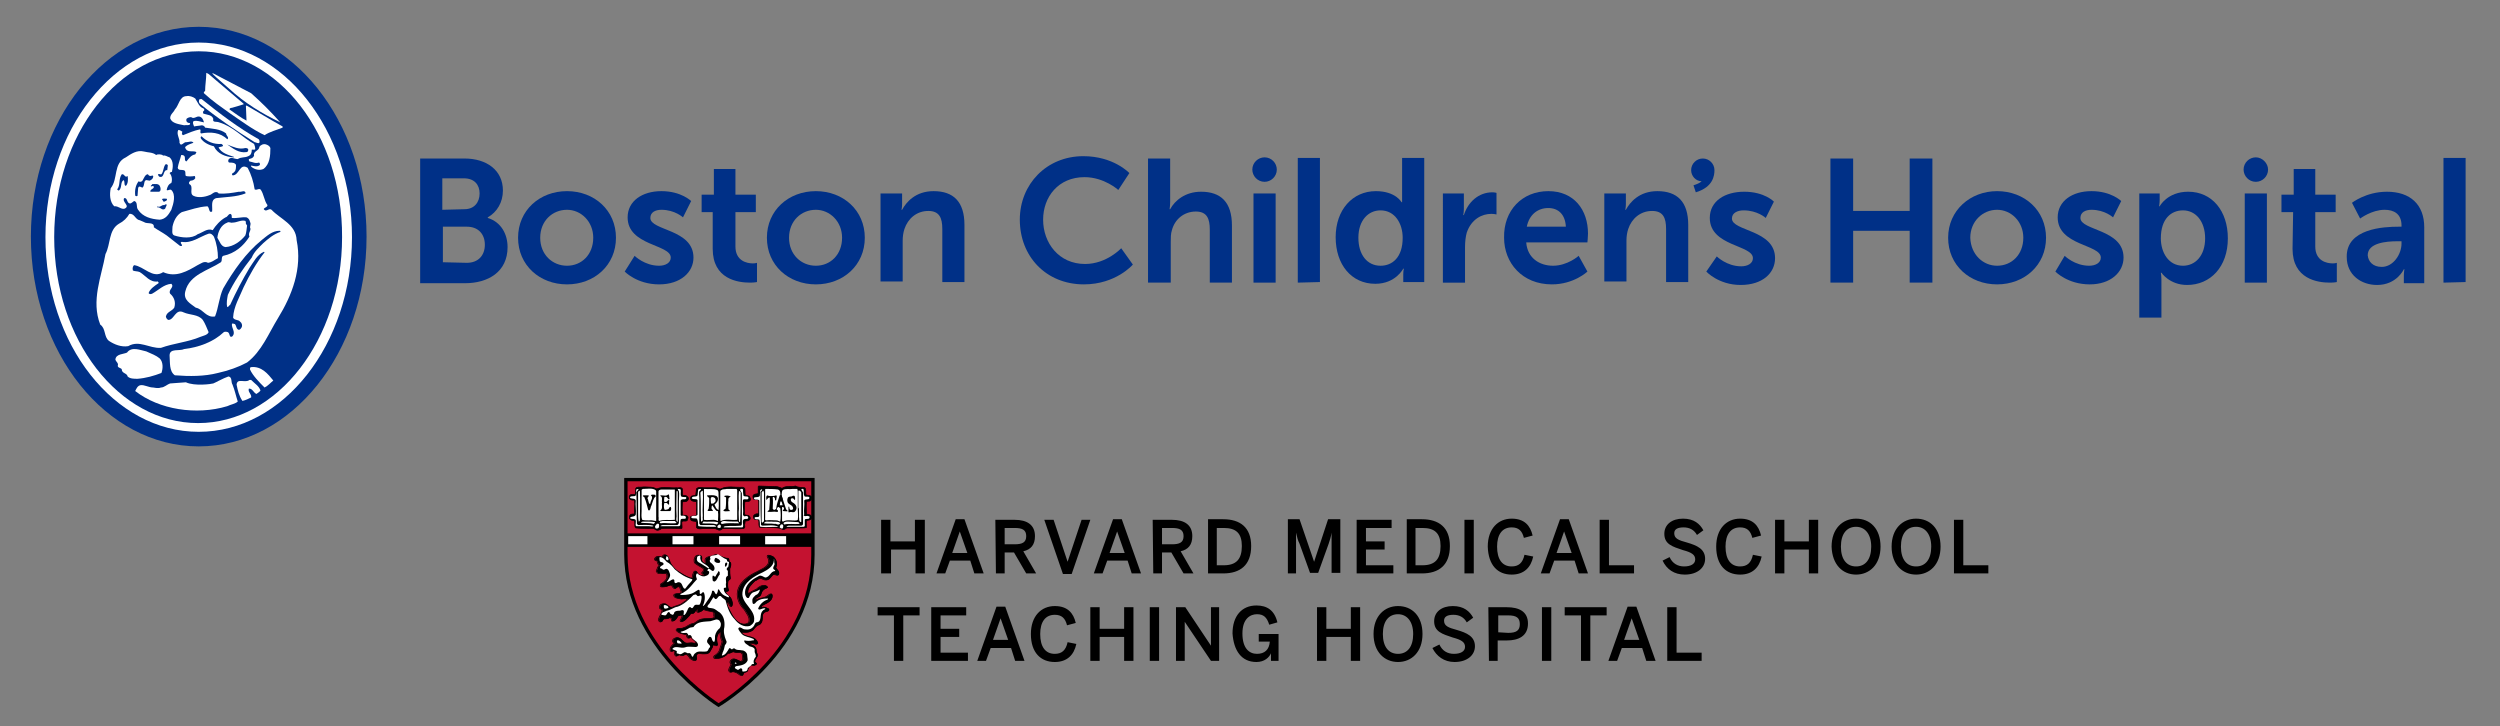 <?xml version="1.0" encoding="utf-8"?>
<!-- Generator: Adobe Illustrator 27.2.0, SVG Export Plug-In . SVG Version: 6.00 Build 0)  -->
<svg version="1.1" id="Logotype_Blue" xmlns="http://www.w3.org/2000/svg" xmlns:xlink="http://www.w3.org/1999/xlink" x="0px"
	 y="0px" viewBox="0 0 429 124.6" style="enable-background:new 0 0 429 124.6;" xml:space="preserve">
<rect x="0" y="0" width="429" height="124.6" fill="#808080" stroke="none"/>
<style type="text/css">
	.st0{fill:#003087;}
	.st1{fill:#FFFFFF;}
	.st2{fill:#C41230;}
	.st3{fill:none;stroke:#000000;stroke-width:0.575;}
	.st4{fill:none;stroke:#000000;stroke-width:0.117;}
	.st5{fill:none;stroke:#000000;stroke-width:0.12;}
</style>
<g>
	<ellipse class="st0" cx="34.1" cy="40.6" rx="28.8" ry="36"/>
	<path class="st1" d="M34.1,74.1c-14.5,0-26.3-15-26.3-33.4S19.6,7.3,34.1,7.3s26.3,15,26.3,33.4C60.4,59.1,48.6,74.1,34.1,74.1
		L34.1,74.1z M34.1,8.8C20.4,8.8,9.3,23.1,9.3,40.7S20.4,72.6,34,72.6s24.7-14.3,24.7-31.9C58.8,23.1,47.7,8.8,34.1,8.8L34.1,8.8z"
		/>
	<path class="st1" d="M41.8,17.8v0.1c-0.6,0.2-1.3,0.4-2,0.6c-0.2,0-0.4,0.1-0.4,0.2v0.1c0.9,0.6,1.9,1.4,2.9,1.9
		c0-0.8-0.1-1.7-0.1-2.5l0.1-0.1c2.1,1.2,4,2.4,6.2,3.6v0.2c-1,0.4-2.2,0.7-3.1,1.3c-2.1-1-4.1-2.5-6-3.8c-1.4-1-3-2.1-4.4-3.4
		c-0.1-0.2,0.1-0.3,0.2-0.4c0-1,0.2-2,0.2-3.1l0.4,0.2L41.8,17.8z"/>
	<path class="st1" d="M43.1,16c1.8,1.6,3.3,3.1,5,5c-3.1-1.5-6.1-3.3-8.8-5.8c-1-0.9-2-1.7-2.9-2.6h0.2L43.1,16z"/>
	<path class="st1" d="M34.6,17c3.1,2.5,6.4,5,9.8,6.9c0.1,0.1,0.2,0.4,0.1,0.6c-0.2,0.2-0.6-0.1-0.8-0.1c-3.2-2-6.5-4.2-9.4-6.6
		c-0.2-0.2-0.2-0.5-0.1-0.7C34.2,17,34.4,17,34.6,17z"/>
	<path class="st1" d="M50.9,41.2c-0.1-2.7-2.8-3.6-4.3-5.2c-0.4-0.3-0.7,0.2-1.1,0.1c-0.7-0.4,0.4-0.4,0.4-0.9
		c-0.6-0.8-0.6-1.9-1.2-2.7c-0.4-0.2-0.6,0.2-1,0c-0.2-1.3-0.6-2.6-1.2-3.7c-1.4-0.9-1.4,1.3-2.6,1.3c0-0.1-0.1-0.1-0.1-0.2
		c0-0.2,0.3-0.2,0.4-0.4c0.3-0.2,0.3-0.8,0.3-1.2c-0.2-0.4-0.7-0.4-1.1-0.4c-0.2,0-0.3-0.2-0.2-0.5c0.4-0.6,1-0.1,1.6-0.1
		c0.6-0.4,1.2-0.2,1.8-0.5c0.5-0.2,0.6-0.6,0.6-1.1c0.2-0.1,0.4,0.1,0.6-0.1c0-0.3-0.1-0.7-0.2-0.9c-2-1.1-3.6-3-6-3.7
		c-0.4-0.2-1.2,0.1-1-0.6c-0.2-0.7-1.1-0.7-1.7-0.9c-0.1-0.2-0.1-0.4,0.1-0.5c0.1-0.1,0.1-0.2-0.1-0.4c-0.7-0.2-1-1.1-1.4-1.7
		c-0.4-0.3-1-0.5-1.5-0.4c-1.2,0-1.3,1.6-2,2.3c-0.2,0.5-0.8,0.8-0.8,1.5c0.3,0.9,1.5,1,2.4,1.2c0.4-0.1,0.9,0.1,1-0.2
		c0.1-0.2-0.1-0.2-0.2-0.2C32,21,31.9,20.7,32,20.4c0.2-0.2,0.5-0.3,0.8-0.3c0.5,0.4,0.9-0.2,1.4-0.1s0.7,0.6,0.8,1
		c-0.6-0.1-1.2-0.4-1.8-0.2c-0.2,0.3,0,0.6,0.1,0.9c0.4-0.1,0.9-0.1,1.3-0.2c0.2,0,0.5,0.1,0.6,0.4c1.2,0.2,2.6,0.2,3.6,1
		c0,0.4,0.6,0.7,0.2,1c-1.2-1.2-2.9-1.3-4.5-1c-0.3-0.2,0.1-0.6-0.2-0.7c-1,0.2-1.9,0.6-2.9,1L31.2,23c0.1-0.2,0-0.3,0.1-0.4
		c-0.2-0.1-0.4-0.3-0.7-0.3c-0.4,0.7,0.3,1.5,0.2,2.2c0.3,0.8,0.7-0.2,1.2-0.1c0.4,0,0.9-0.3,1.2,0.1c-0.5,0.2-1,0.3-1.4,0.7
		c-0.1,0.2,0.1,0.3,0.1,0.4c0.4,0.6,1.3,0.2,1.8,0.5c0,0.1-0.1,0.2-0.2,0.4c-0.7,0.1-1.1,0.7-1.5,1.2c-0.4-0.1-0.2-0.6-0.3-0.8
		c-0.1-0.3-0.4-0.3-0.6-0.3c-0.2,0.8-0.5,1.5-0.6,2.2c0.1,0.5,0.7,0.3,1,0.4c0.5,0.1,0.2,0.7,0.4,1c0.4,0.1,1,0.1,1.5,0
		c0.1,0.1,0.1,0.2,0.1,0.4C33.3,30.9,33,31,32.7,31c-0.1,0.1-0.4,0.3-0.2,0.6c0.8,0.4-0.1,1.6,0.7,2s2,0.2,2.7-0.1
		c0.5-0.1,0.8-0.7,1.4-0.5c0.1,0.1,0.2,0.1,0.2,0.2c1.2,0.1,2.4-0.1,3.5-0.3c0.4,0.1,0.9-0.3,1.1,0.1c0,0.1,0.1,0.1,0,0.2
		c-1.5,0.6-3.4,0.6-5,0.8c-1,0.3-0.6,1.4-0.7,2.3c-0.6,0.3-0.4-0.6-0.8-0.9c-1.6,0.1-2.9,0.6-4.4,1c-0.9,0.5-1.4,1.5-1.6,2.5
		c0,0.6-0.2,1.3,0.3,1.5c1.2,0.4,3,0.6,4-0.2c0.9-0.3,1.7-1.1,2.6-0.7c0.5-0.8,1.3-1.7,2.2-2.2c0.4-0.1,0.4-0.5,0.8-0.6
		c0.4,0.1,0.2,0.6,0.3,0.7c0.9,0.1,1.7-0.2,2.5-0.1c0.5,0.2,0.6,0.7,0.7,1.1c0,0.2-0.1,0.4-0.1,0.6c0.3,0.6-0.4,0.9-0.1,1.6
		c-1,1.6-2.5,2.9-4.5,3.3c-0.4,0.2-0.1,0.8-0.4,1.1c-2.1,1.4-5.4,2.1-6.1,5c-0.4,1.5,0.9,2.1,1.8,2.8c1.2,0.2,1.8,1.8,3.3,1.5
		c0.6-1.5,0.7-3.3,1.4-4.8c1.8-3.1,3.9-6.1,6.6-8.3c0.9-0.7,1.8-1.6,3.1-1.6c0.2,0,0.1,0.2,0.1,0.2c-1.2,0.4-2.1,1.2-2.9,1.9
		c-0.7,0.7-1.6,1.5-2,2.5c-1.5,1.9-3.1,4.2-4.1,6.4C39,51.2,38.8,52,39,52.7c0.2,0,0.3-0.3,0.5-0.4c1-2.2,2.1-4.3,3.3-6.3
		c0.7-1,1.3-2.3,2.5-2.8l0.1,0.1c-1.4,1.8-2.6,3.9-3.6,6c-0.7,1.7-1.7,3.3-1.8,5.2c0.2,0.5,0.9,0.3,1.2,0.7c0.3,0.2,0.4,0.6,0.3,0.9
		c-0.1,0.2-0.3,0.5-0.5,0.5c-0.5-0.1-0.4-0.7-0.7-1c-0.2,0-0.4-0.2-0.5,0c-0.1,0.7,0.7,1.4,0.1,2.1c-0.6,0.4-0.4-0.5-0.8-0.7
		c-0.2-0.1-0.6-0.1-0.7,0c-1.8,1.7-4.3,2.6-6.8,2.9c-0.8,0.4-2.5-0.2-2.5,1.1c0.1,1.2-0.1,2.7,0.9,3.4c2.5,0.2,5.1,0.2,7.4-0.4
		c1.8-0.4,3.5-1,5-1.8c2.5-1.9,3.7-5,5.3-7.6C50.1,50.7,51.9,46.1,50.9,41.2z M39,24.8c1,0.4,2,0.9,3.1,0.6c0.3,0,0.5,0.1,0.5,0.3
		c0,0.2-0.1,0.4-0.3,0.4C41,26.3,40,25.5,39,24.8L39,24.8z M36.7,25.1c-0.9-0.2-1.8-0.7-2.2-1.3c-0.1-0.1-0.1-0.4,0.1-0.4
		c0.9,0.9,2.1,1.4,3.4,1.3c0.1,0.1,0.4,0.2,0.2,0.4c-0.2,0.1-0.5,0.1-0.7,0.2c0.5,1,1.7,1.3,2.6,1.6c0.2,0.1,0,0.1-0.1,0.1
		C38.7,26.9,37.3,26.4,36.7,25.1z"/>
	<path class="st1" d="M46.4,25.4c0,1.3-0.1,2.8-1.2,3.6c-0.7,0.3-1.5,0.1-2.1-0.4v-0.2c0.4,0.1,1.1,0.3,1.5-0.1c0-0.2,0-0.4-0.2-0.4
		c-0.6,0.2-1-0.1-1.6-0.2c-0.1-0.1-0.1-0.2-0.1-0.4c0.3-0.1,0.7-0.1,0.9-0.6c-0.2-0.8,0.9-0.8,0.9-1.5c0.2-0.3,0.7-0.6,1.2-0.4
		C46,24.9,46.3,25.1,46.4,25.4z"/>
	<path class="st1" d="M29.4,32.6c-0.3-0.2-0.6,0.2-0.8,0c0.1-0.5,0.3-1,0.8-1.2c0.2-0.5,0.1-1.3-0.3-1.7c0.1-0.1,0.2-0.2,0.4-0.2
		c0.2-0.8,0.3-1.9-0.4-2.5c-0.4-0.1-0.7-0.4-1.1-0.3c0,0-0.1,0-0.1-0.1c-0.3-0.1-0.8-0.2-1.1,0c-0.6-0.5-1.4-0.4-2.1-0.6
		c-1.2-0.3-2.2,0.4-3.1,1c-2.2,1-1.3,3.7-2.6,5.3c-0.2,1-0.2,2.3,0.6,3.1c0.7-0.1,1.2,0.6,1.8,0.4c1-0.5-0.5-1.1-0.1-1.8
		c0.6-0.1,0.4,0.7,0.9,0.9c0.4,0.1,0.6-0.4,0.9-0.4c0.6,0.3,0.2,1,0.6,1.5c0.8,1.2,2.2,1.6,3.7,1.7c1-0.1,1.5-0.8,2-1.7
		C29.8,34.9,30.2,33.4,29.4,32.6z M21.6,31.9c-0.4-0.1-0.1-0.7-0.4-1c-0.6,0.4-0.2,1.3-0.8,1.8c-0.1,0-0.2-0.1-0.3-0.2
		c0.6-0.7,0.2-1.8,0.8-2.6c0.5-0.1,0.5,0.7,1,0.3C22,30.7,22,31.5,21.6,31.9z M27.7,29.9c0.4-0.5,0.3-1.2,0.7-1.7
		c0.2-0.1,0.4,0.1,0.4,0.2l-0.1,0.8c-0.8-0.1-0.4,1.5-1.4,1.1L27.1,30C27.2,29.7,27.5,30,27.7,29.9z M24.8,31.2
		c-0.1,0.4-0.1,0.9-0.4,1c-0.2-0.1-0.6-0.4-0.7,0.1l-0.1,1.3c-0.1,0.1-0.4,0.1-0.4-0.1c-0.1-0.9,0.1-1.8,0.6-2.4
		c0.2,0.2,0.6,0.1,0.7-0.2c0.2-0.3,0.4-1,0.9-1c0.1,0.3,0.5,0.4,0.7,0.2l0.2,0.1c0,0.4-0.2,0.6-0.6,0.8C25.3,31,25,30.7,24.8,31.2z
		 M26.3,31.9L25.9,32c-0.1-0.2,0.2-0.2,0.2-0.4c0.5,0,1.2-0.2,1.4,0.5c0.1,0.3,0.1,0.7-0.2,0.8c-0.6,0-1,0-1.5,0
		C25.7,32.4,26.7,32.4,26.3,31.9z M28.4,35.7c-0.1,0.2-0.3,0.3-0.6,0.2c-0.2-0.1-0.5-0.4-0.8-0.3v-0.2c0.5,0.3,0.7-0.3,1.2-0.2
		c0.1-0.1,0.3-0.2,0.4-0.1C28.6,35.4,28.4,35.5,28.4,35.7z M28.2,34.6c-0.2,0.1-0.2-0.2-0.4-0.4c0.1-0.2,0.6-0.1,0.8-0.1
		C28.8,34.4,28.4,34.5,28.2,34.6z"/>
	<path class="st1" d="M24.7,38.1c0.5,0.4,1.8-0.1,1.7,0.9c0.7,0.5,1.5,0.9,2.2,1.4l2.3,1.8h0.3c0.2-0.2-0.5-0.6,0-0.7
		c1.7,0.3,3.1-0.9,4.6-1.4c0.4-0.1,0.7,0.2,0.9,0.5c0.5,1.2,0.7,2.5,0.7,3.7c-0.6,0.3-1,0.7-1.7,0.8c-0.7-0.4-1.3,0.2-1.8,0.4
		c-1.7,1-3.7,2.2-5.9,1.2c-1.8,1.2-3.3-1-5-1.2c-0.2,0.2-0.3,0.5-0.2,0.9c0.3,0.2,0.8,0.1,1.2,0.3c1,0.6,1.7,1.8,3.1,1.6
		c0,0.1,0.1,0.1,0.1,0.1v0.2c-0.6,0.4-1.5,1-1.7,1.7c0.1,0.2,0.4,0.2,0.6,0.1c1.1-0.6,2-1.6,3.3-1.7c0.6,0.6-0.6,1-0.2,1.7
		c0.7,0.6,1,1.5,0.7,2.4c-0.4,0.6-1.2,0.7-1.4,1.4c-0.1,0.2,0.1,0.6,0.4,0.7c1,0,1.2-2,2.6-1.3c1.1,0.5,2.5,0.3,3.3,1.3
		c0.4,0.6,0.7,1.4,1,2.1c-0.2,0.5-0.9,0.6-1.4,0.8c-2.1,0.9-4.6,1.1-6.8,1.9c-2,0.1-3.7-1.4-5.6-0.3c-1.2,0.2-2.4-0.3-3.3-0.9
		c-0.9-0.7-0.5-2.1-1.5-2.8c-1.6-4.1,0.2-8.2,0.9-12.1c0.9-1.7,0.5-4.1,2.3-5.2c0.8-0.4,1.4-1,1.8-1.7c0.9-0.1,1,1,1.8,1.1
		L24.7,38.1z"/>
	<path class="st1" d="M42.2,38.1c-0.1,0.3,0.1,0.4,0.2,0.6c-0.1,0.6-0.1,1.2-0.3,1.7c-0.8,1-2,1.9-3.4,2c-0.8-0.1-1-1-1.4-1.6
		c0.1-1,0.6-2.2,1.7-2.6c0.3-0.2,0.6,0.1,0.9,0c0.8,0,1.4-0.5,2.2-0.3L42.2,38.1z"/>
	<path class="st1" d="M27.4,61.5c0.6,0.6,0.6,1.7,0.3,2.5c-1.3,0.5-2.7,0.9-4.1,1c-0.6,0-1.3,0-1.7-0.4c-0.1-0.6-1-0.5-1-1.2
		c-0.1-0.3-0.6-0.2-0.7-0.6c0.2-0.5-0.3-0.7-0.4-1.1c0.1-1,1.4-0.9,2-1.2c0.8-1.1,2.3-0.4,3.3-0.2C26,60.7,26.8,61,27.4,61.5z"/>
	<path class="st1" d="M46.9,65.3c-0.5,0.4-0.9,0.9-1.5,1.2c-0.9-0.9-2-2-2.5-3.1c0-0.2,0-0.4,0.2-0.4C44.9,62.8,46,64.2,46.9,65.3z"
		/>
	<path class="st1" d="M39.9,66c0.4,1,0.6,2,0.9,2.9c-0.4,0.4-1.2,0.5-1.8,0.8c-5.3,1.6-11.7,0.6-15.8-2.6c0.2-0.4,0.4-0.9,0.9-1
		c0.7-0.1,1.4,0.4,2.2,0.4c0,0,0.9,0.2,1.3,0c0.6,0,1-0.5,1.6-0.7c0.9-0.1,1.8-0.1,2.7-0.2c1.5,0.7,4.4,0.3,4.7,0.2
		c0.3-0.1,1.7-0.9,2.6-1.2C39.9,64.7,39.6,65.6,39.9,66z"/>
	<path class="st1" d="M43.1,65.2c0.7,0.7,1.3,1,1.6,1.8c-0.1,0.2-0.4,0.4-0.7,0.6c-0.5-0.2-0.7-1-1.3-0.9c-0.2,0.6,0.5,0.9,0.4,1.5
		c-0.4,0.2-1,0.5-1.5,0.6c-0.6-0.9-0.8-1.8-1-2.8c0.1-1.2,1.5-0.2,2.2-0.8L43.1,65.2z"/>
	<g>
		<path class="st0" d="M97.3,32.8c4.7,0,8.4,3.3,8.4,8s-3.7,8-8.4,8c-4.7,0-8.4-3.3-8.4-8S92.6,32.8,97.3,32.8z M97.3,45.6
			c2.5,0,4.5-1.9,4.5-4.8c0-2.8-2.1-4.8-4.5-4.8c-2.5,0-4.6,1.9-4.6,4.8C92.7,43.7,94.8,45.6,97.3,45.6z"/>
		<path class="st0" d="M108.9,43.9c0,0,1.7,1.7,4.2,1.7c1.1,0,2-0.5,2-1.4c0-2.3-7.4-2-7.4-6.9c0-2.8,2.5-4.5,5.8-4.5
			c3.4,0,5.1,1.7,5.1,1.7l-1.4,2.8c0,0-1.4-1.3-3.7-1.3c-1,0-1.9,0.4-1.9,1.4c0,2.2,7.4,1.9,7.4,6.8c0,2.5-2.2,4.6-5.9,4.6
			c-3.8,0-5.9-2.2-5.9-2.2L108.9,43.9z"/>
		<path class="st0" d="M122.4,36.4h-2v-3h2.1V29h3.7v4.4h3.5v3h-3.5v5.9c0,2.5,2,2.9,3,2.9c0.4,0,0.7-0.1,0.7-0.1v3.3
			c0,0-0.5,0.1-1.2,0.1c-2.1,0-6.4-0.6-6.4-5.8v-6.3H122.4z"/>
		<path class="st0" d="M140,32.8c4.7,0,8.4,3.3,8.4,8s-3.7,8-8.4,8s-8.4-3.3-8.4-8S135.3,32.8,140,32.8z M140,45.6
			c2.5,0,4.5-1.9,4.5-4.8c0-2.8-2.1-4.8-4.5-4.8c-2.5,0-4.6,1.9-4.6,4.8C135.4,43.7,137.5,45.6,140,45.6z"/>
		<path class="st0" d="M151.1,33.2h3.7V35c0,0.6-0.1,1-0.1,1h0.1c0.7-1.3,2.3-3.2,5.4-3.2c3.4,0,5.3,1.8,5.3,5.8v9.8h-3.8v-9.1
			c0-1.9-0.5-3.1-2.4-3.1c-2,0-3.5,1.3-4.1,3.1c-0.2,0.6-0.3,1.3-0.3,2v7h-3.8L151.1,33.2L151.1,33.2z"/>
		<path class="st0" d="M185.9,26.8c5.2,0,7.9,2.9,7.9,2.9l-1.9,2.9c0,0-2.4-2.2-5.8-2.2c-4.5,0-7.1,3.4-7.1,7.3c0,4,2.7,7.6,7.2,7.6
			c3.7,0,6.2-2.7,6.2-2.7l2,2.8c0,0-2.9,3.4-8.4,3.4c-6.5,0-11-4.8-11-11.1C175,31.6,179.6,26.8,185.9,26.8z"/>
		<path class="st0" d="M197,27.2h3.8v7.4c0,0.7-0.1,1.3-0.1,1.3h0.1c0.8-1.5,2.6-3,5.3-3c3.4,0,5.3,1.8,5.3,5.8v9.8h-3.8v-9.1
			c0-1.9-0.5-3.1-2.4-3.1c-2,0-3.6,1.3-4.1,3.2c-0.2,0.6-0.2,1.3-0.2,2v7H197V27.2z"/>
		<path class="st0" d="M236.1,32.8c3.4,0,4.4,1.9,4.4,1.9h0.1c0,0,0-0.4,0-0.9v-6.7h3.8v21.3h-3.6v-1.3c0-0.6,0.1-1,0.1-1h-0.1
			c0,0-1.3,2.6-4.8,2.6c-4.1,0-6.8-3.3-6.8-8S232.1,32.8,236.1,32.8z M236.9,45.6c2,0,3.8-1.4,3.8-4.8c0-2.4-1.3-4.7-3.8-4.7
			c-2.1,0-3.8,1.7-3.8,4.7C233.1,43.7,234.6,45.6,236.9,45.6z"/>
		<path class="st0" d="M247.5,33.2h3.7v2.6c0,0.6-0.1,1.1-0.1,1.1h0.1c0.7-2.2,2.5-3.9,4.9-3.9c0.4,0,0.7,0.1,0.7,0.1v3.7
			c0,0-0.4-0.1-0.9-0.1c-1.6,0-3.4,0.9-4.2,3.2c-0.2,0.7-0.3,1.6-0.3,2.5v6.1h-3.8V33.2H247.5z"/>
		<path class="st0" d="M265.7,32.8c4.4,0,6.8,3.2,6.8,7.3c0,0.5-0.1,1.5-0.1,1.5h-10.5c0.2,2.7,2.3,4,4.6,4c2.5,0,4.4-1.7,4.4-1.7
			l1.5,2.7c0,0-2.3,2.2-6.1,2.2c-5.1,0-8.2-3.7-8.2-8C258,36.1,261.2,32.8,265.7,32.8z M268.7,38.9c-0.1-2.1-1.3-3.2-3-3.2
			c-1.9,0-3.3,1.2-3.7,3.2H268.7z"/>
		<path class="st0" d="M275.3,33.2h3.7V35c0,0.6-0.1,1-0.1,1h0.1c0.7-1.3,2.3-3.2,5.4-3.2c3.4,0,5.3,1.8,5.3,5.8v9.8h-3.8v-9.1
			c0-1.9-0.5-3.1-2.4-3.1c-2,0-3.5,1.3-4.1,3.1c-0.2,0.6-0.3,1.3-0.3,2v7h-3.8L275.3,33.2L275.3,33.2z"/>
		<path class="st0" d="M314.1,27.2h3.9v9h9.7v-9h3.9v21.3h-3.9v-8.9H318v8.9h-3.9V27.2z"/>
		<path class="st0" d="M342.7,32.8c4.7,0,8.4,3.3,8.4,8s-3.7,8-8.4,8c-4.7,0-8.4-3.3-8.4-8C334.3,36.1,338.1,32.8,342.7,32.8z
			 M342.7,45.6c2.5,0,4.5-1.9,4.5-4.8c0-2.8-2.1-4.8-4.5-4.8c-2.5,0-4.6,2-4.6,4.8C338.2,43.7,340.3,45.6,342.7,45.6z"/>
		<path class="st0" d="M354.3,43.9c0,0,1.7,1.7,4.2,1.7c1.1,0,2-0.5,2-1.4c0-2.3-7.4-2-7.4-6.9c0-2.8,2.5-4.5,5.8-4.5
			c3.4,0,5.1,1.7,5.1,1.7l-1.4,2.8c0,0-1.4-1.3-3.7-1.3c-1,0-1.9,0.4-1.9,1.4c0,2.2,7.4,1.9,7.4,6.8c0,2.5-2.2,4.6-5.8,4.6
			c-3.8,0-5.9-2.2-5.9-2.2L354.3,43.9z"/>
		<path class="st0" d="M367.1,33.2h3.5v1.1c0,0.6-0.1,1.1-0.1,1.1h0.1c0,0,1.3-2.5,4.9-2.5c4.1,0,6.8,3.3,6.8,8c0,4.9-3,8-7,8
			c-3,0-4.4-2.1-4.4-2.1h-0.1c0,0,0.1,0.5,0.1,1.3v6.4h-3.8V33.2z M374.6,45.6c2.1,0,3.8-1.7,3.8-4.7c0-2.9-1.6-4.8-3.8-4.8
			c-2,0-3.8,1.4-3.8,4.8C370.8,43.3,372.1,45.6,374.6,45.6z"/>
		<path class="st0" d="M393.5,36.4h-2v-3h2.1V29h3.7v4.4h3.5v3h-3.5v5.9c0,2.5,2,2.9,3,2.9c0.4,0,0.7-0.1,0.7-0.1v3.3
			c0,0-0.4,0.1-1.2,0.1c-2.1,0-6.4-0.6-6.4-5.8L393.5,36.4L393.5,36.4z"/>
		<path class="st0" d="M411.6,38.9h0.5v-0.2c0-2-1.3-2.7-2.9-2.7c-2.2,0-4.2,1.5-4.2,1.5l-1.4-2.7c0,0,2.4-1.9,6-1.9
			c4,0,6.4,2.2,6.4,6.1v9.6h-3.5v-1.3c0-0.6,0.1-1.1,0.1-1.1h-0.1c0,0-1.2,2.7-4.6,2.7c-2.7,0-5.2-1.7-5.2-4.8
			C402.6,39.2,409.1,38.9,411.6,38.9z M408.7,45.8c2,0,3.4-2.2,3.4-4v-0.4h-0.7c-2,0-5.1,0.3-5.1,2.4
			C406.4,44.9,407.2,45.8,408.7,45.8z"/>
		<path class="st0" d="M294.6,44c0,0,1.7,1.7,4.2,1.7c1.1,0,2-0.5,2-1.4c0-2.3-7.4-2-7.4-6.9c0-2.9,2.6-4.5,5.9-4.5
			c3.5,0,5.1,1.7,5.1,1.7l-1.4,2.8c0,0-1.4-1.3-3.8-1.3c-1,0-2,0.4-2,1.4c0,2.2,7.4,1.9,7.4,6.8c0,2.6-2.2,4.6-5.9,4.6
			c-3.8,0-5.9-2.3-5.9-2.3L294.6,44z"/>
		<path class="st0" d="M222.7,48.5V27.1h3.8v21.3L222.7,48.5L222.7,48.5z"/>
		<path class="st0" d="M419.3,48.5V27.1h3.8v21.3L419.3,48.5L419.3,48.5z"/>
		<path class="st0" d="M294.2,29.2c0-1.1-0.9-2-2-2s-2,0.9-2,2c0,1,0.8,1.9,1.8,1.9c-0.3,0.3-0.8,0.5-1.4,0.7L291,33
			C294,32.1,294.2,30.1,294.2,29.2C294.1,29.2,294.2,29.2,294.2,29.2z"/>
		<path class="st0" d="M72.1,27.2h7.6c3.8,0,6.6,2,6.6,5.5c0,2-1,3.7-2.6,4.6v0.1c2.3,0.7,3.4,2.8,3.4,5c0,4.3-3.4,6.2-7.3,6.2h-7.7
			V27.2z M79.7,35.9c1.7,0,2.6-1.2,2.6-2.7s-0.9-2.6-2.7-2.6h-3.7V36L79.7,35.9L79.7,35.9z M80.1,45.1c2,0,3.1-1.3,3.1-3.1
			s-1.1-3.1-3.1-3.1H76V45L80.1,45.1L80.1,45.1z"/>
		<g>
			<path class="st0" d="M215.1,33.2h3.8v15.3h-3.8V33.2z"/>
			<path class="st0" d="M219.1,29.1c0,1.2-1,2.1-2.1,2.1c-1.2,0-2.1-1-2.1-2.1c0-1.2,1-2.1,2.1-2.1C218.2,27,219.1,28,219.1,29.1z"
				/>
		</g>
		<g>
			<path class="st0" d="M385.2,33.2h3.8v15.3h-3.8V33.2z"/>
			<path class="st0" d="M389.2,29.1c0,1.2-1,2.1-2.1,2.1c-1.2,0-2.1-1-2.1-2.1c0-1.2,1-2.1,2.1-2.1S389.2,28,389.2,29.1z"/>
		</g>
	</g>
</g>
<path class="st2" d="M123.3,82.2h-16.1v12.9c0,15.8,15.8,25.9,16,26h0.1l0.1-0.1c2.7-1.8,16.1-11.3,16.1-25.8V82.3
	C139.5,82.2,123.3,82.2,123.3,82.2L123.3,82.2z M139.4,93.7h-31.9v-1.9h31.9V93.7L139.4,93.7z"/>
<path class="st3" d="M107.4,95.1c0-3.8,0-7.9,0-12.8h32.1c0,0,0,1.9,0,12.9c0,16.3-16.2,25.8-16.2,25.8S107.4,111,107.4,95.1
	L107.4,95.1z"/>
<path d="M129.9,113.9L129.9,113.9L129.9,113.9L129.9,113.9L129.9,113.9L129.9,113.9L129.9,113.9L129.9,113.9L129.9,113.9
	L129.9,113.9L129.9,113.9L129.9,113.9L129.9,113.9L129.9,113.9c-0.1-0.1-0.2-0.3-0.3-0.3c-0.1-0.6,0.8-0.9,0.3-1.6
	c-0.1-0.4,0-0.8-0.4-1.1c-0.3-0.2-0.6-0.3-0.9-0.4c0-0.1,0.2-0.1,0.3-0.1c0.5-0.1,0.9,0.4,1.2,0c0-0.3-0.3-0.6-0.5-0.8
	c-0.7-0.5-1.7-0.3-2.3-1l0.1-0.1c0.7,0.1,1.4,0,1.9-0.4c0.3-0.4,0.6-0.8,1.1-0.9c0.5-0.4,0.5-0.9,0.5-1.5c0-0.2,0.1-0.4,0.3-0.6
	c0.3-0.2,0.9-0.1,0.8-0.6c-0.4-0.2-0.7-0.4-1.2-0.3c-0.2-0.1,0-0.3,0.1-0.3c0.7-0.4,1.7-0.7,1.7-1.7c-0.1-0.1,0-0.3-0.2-0.3
	c-0.3,0-0.5,0.3-0.7,0.4c-0.6,0.4-1.4,0.3-2,0.7c-0.1,0-0.1-0.2,0-0.2c0.2-0.3,0.7-0.3,0.9-0.7c0.1-0.3,0.2-0.7,0.5-0.9
	c0.2-0.2,0.5-0.2,0.7-0.4c0-0.1-0.2-0.2-0.3-0.3c-0.6-0.2-1.2,0.2-1.6,0.6c-0.4,0.2-0.9,0.4-1.3,0.7c-0.1,0-0.2,0-0.2-0.1
	c-0.1-0.8,0.7-1.5,1.2-2c0.4-0.1,0.7-0.6,1.2-0.4c0.3,0.2,0.7,0.3,1,0.2c0.5-0.2,0.6-0.7,1-0.9c0.3-0.1,0.8,0.4,0.9-0.1
	c0.1-0.5-0.3-0.7-0.5-1.1c0.3-0.7,0.1-1.4-0.5-1.9c-0.3-0.1-0.6-0.3-0.9-0.2c-0.2,0.3,0.2,0.5,0.2,0.8c0.1,1.2-1.2,1.5-2,2
	c-1.5,0.7-3.3,1.9-3.4,3.8c0,1.1,0.5,2,1.2,2.7c0.4,0.7,1,1.3,0.8,2.1c-0.1,0.3-0.5,0.4-0.9,0.4c-1.3-0.1-2-1.5-2.5-2.5
	c-0.2-0.4-0.4-0.7-0.4-1.2c0.1-0.1,0.1,0,0.2,0c0.2,0.2,0.2,0.7,0.6,0.7c0.3-0.4,0.1-1-0.1-1.4s-0.7-0.6-0.9-1
	c0-0.3,0.4-0.1,0.5-0.4c-0.2-0.5-0.2-1.1-0.1-1.6c0.1-0.2,0.4-0.2,0.4-0.5c-0.1-0.5-0.1-1.1-0.1-1.6c0.1-0.3,0.3-0.7,0.1-1.1
	c-0.4-0.1-0.1-0.6-0.4-0.7c-0.7,0-1.2-0.4-1.9-0.6c-0.3-0.1-0.5,0.1-0.8,0.2c-0.4,0.1-0.8,0.1-1.1,0.4c-0.2,0.2-0.1,0.5-0.1,0.8
	c-0.1,0.2-0.2,0-0.3,0c-0.3-0.2-0.4-0.5-0.3-0.8c0-0.1,0-0.3-0.1-0.4c-0.2-0.1-0.5-0.2-0.7-0.1c-0.3,0.1-0.4,0.4-0.5,0.7
	c0,0.2,0,0.5,0.1,0.6c0.4,0.4,1,0.6,1.5,1c0.1,0.3-0.1,0.5-0.3,0.7c0,0.2,0.3,0.2,0.3,0.4c-0.3,0.1-0.7,0-0.9-0.2
	c-0.2-0.1-0.2-0.5-0.5-0.5s-0.3,0.3-0.4,0.5s0,0.5-0.2,0.7h-0.2c-0.9-0.3-1.6-0.8-2.4-1.3c-0.4-0.3-0.8-0.8-1.1-1.3
	c-0.2-0.5-0.3-1.3-0.9-1.4c-0.1,0-0.3,0-0.4,0.2v0.2c-0.3,0-0.7-0.2-1-0.1c-0.2,0.1-0.3,0.2-0.4,0.4c0,0.4,0.4,0.2,0.5,0.5
	c0,0.3,0.2,0.5,0.3,0.7c-0.1,0.1-0.3,0.2-0.3,0.4l-0.2,0.5c0.1,0.2,0.2,0.4,0.4,0.4c0.3-0.1,0.5,0.1,0.9,0c0.2,0,0.5-0.1,0.5,0.2
	c0.1,0.3,0,0.5,0,0.7c-0.3,0.4-0.6,0.7-1,0.9c-0.1,0.1-0.1,0.3-0.1,0.4c0.1,0.2,0.5,0.1,0.7,0.1c0.4,0,0.8-0.3,1.2-0.3
	c0.1,0.2,0.3,0.5,0.5,0.6c0.3,0.1,0.4-0.4,0.8-0.3c0.3,0.2,0.2,0.6,0.4,0.9c0,0.1-0.1,0.1-0.2,0.2c-0.4,0.1-0.9,0-1.1,0.3
	c0,0.2,0.1,0.3,0.2,0.4c0.3,0.2,0.7,0.2,1.1,0.3c0.3,0,0.7-0.1,1,0l-0.1,0.2l-1,0.7c-0.5,0.2-1,0.3-1.4,0.5
	c-0.7,0.2-0.9-0.7-1.5-0.6c-0.3,0-0.4,0.1-0.6,0.2c-0.1,0.1-0.2,0.4-0.1,0.6s0.4,0.1,0.4,0.3c0,0.6-0.5,1-0.6,1.6
	c0,0.1,0,0.3,0.2,0.4c0.1,0.1,0.3,0,0.4-0.1s0.1-0.3,0.3-0.4c0.4,0,0.7,0,1-0.2c0.1,0,0.3,0.1,0.3,0.2s0,0.3,0.1,0.4
	c0.5,0,0.8-0.5,1-0.9c0.2,0,0.5-0.2,0.7-0.1c0.1,0.4-0.2,0.6-0.3,0.9c0,0.1,0.1,0.2,0.2,0.2c0.6-0.1,1-0.7,1.4-1.1
	c0.1-0.1,0.1-0.3,0.3-0.3c0.5,0.1,0.6-0.4,0.9-0.7h0.1c0,0.1-0.1,0.3,0,0.4c0.2,0.2,0.4,0,0.7-0.1l0.4-0.3c0.5,0.2,1.1,0.3,1.6,0.4
	c0.4,0.2,0,0.6,0.3,0.9c-0.1,0.1-0.3,0.2-0.4,0.2c-0.9,0.1-2-0.1-2.7,0.6l-0.5,0.3c-0.7,0-1.1,0.6-1.7,0.7c-0.4,0.3-1.1-0.1-1.3,0.4
	c0.2,0.4,0.7,0.6,1.2,0.7c0.2,0.1,0.5,0,0.6,0.2c0,0.2,0.1,0.5,0.3,0.5c0.2,0.1,0.3-0.2,0.5-0.1c0.2,0.3,0.6,0.5,0.8,0.8
	c-0.1,0.3-0.5,0.1-0.8,0.1l0,0c-0.4,0-0.9,0.2-1.2-0.1c-0.4-0.3-0.7-0.8-1.3-0.8c-0.3,0.1-0.7,0.2-0.7,0.6c0,0.2,0.2,0.3,0.3,0.4
	c-0.4,0.3-0.8,0.7-0.7,1.2c0,0.1,0.1,0.2,0.2,0.2c0.2,0,0.3-0.2,0.5-0.1c0,0.3,0,0.8,0.3,0.9c0.3,0,0.5-0.4,0.8-0.1
	c0.3,0.1,0.6-0.1,0.8-0.2c0.4,0,0.6,0.4,0.8,0.7c0.3,0.2,0.7,0.5,1,0.3c0.3-0.4-0.2-0.8,0.3-1.1c0.3-0.1,0.5,0,0.8,0
	c0.5,0,1,0.1,1.3-0.4l0.4-0.7l0.1-0.4c0.3-0.1,0.7,0.4,0.8-0.1c-0.1-0.4-0.2-0.8-0.1-1.3c0.1-0.3,0.2-0.6,0.4-0.8h0.1
	c0.1,0.5,0.1,1.1,0.4,1.5c0,0.5-0.3,0.9-0.4,1.4s-0.5,0.9-0.9,1.1c-0.1,0.1-0.2,0.2-0.1,0.4c0.1,0.2,0.4,0.1,0.7,0.1
	c0.7-0.1,1.3-0.4,1.7-0.9c0.5,0.1,0.7-0.4,1.1-0.2c0.4,0.3,1.2-0.3,1.4,0.5c-0.1,0.3,0.3,0.9-0.3,1.1c-0.5-0.1-1.2-0.8-1.7-0.2
	c-0.1,0.1-0.2,0.3-0.1,0.5c0.1,0.1,0.2,0.3,0,0.5c-0.1,0.3-0.4,0.6-0.2,0.9c0.1,0.2,0.3,0.2,0.5,0.1c0.3-0.1,0.6,0.1,0.9,0.2
	c0.3,0.2,0.5,0.5,0.9,0.4c0.1-0.1,0.1-0.3,0.2-0.4c0.2-0.2,0.7-0.1,0.7-0.6c0.1-0.3,0.3-0.6,0.6-0.8
	C129.2,114.3,129.8,114.2,129.9,113.9L129.9,113.9L129.9,113.9z"/>
<path class="st4" d="M129.8,113.9L129.8,113.9L129.8,113.9L129.8,113.9L129.8,113.9L129.8,113.9L129.8,113.9L129.8,113.9
	L129.8,113.9L129.8,113.9L129.8,113.9L129.8,113.9L129.8,113.9L129.8,113.9c-0.1-0.1-0.2-0.3-0.3-0.3c-0.1-0.6,0.8-0.9,0.3-1.6
	c-0.1-0.4,0-0.8-0.4-1.1c-0.3-0.2-0.6-0.3-0.9-0.4c0-0.1,0.2-0.1,0.3-0.1c0.5-0.1,0.9,0.4,1.2,0c0-0.3-0.3-0.6-0.5-0.8
	c-0.7-0.5-1.7-0.3-2.3-1l0.1-0.1c0.7,0.1,1.4,0,1.9-0.4c0.3-0.4,0.6-0.8,1.1-0.9c0.5-0.4,0.5-0.9,0.5-1.5c0-0.2,0.1-0.4,0.3-0.6
	c0.3-0.2,0.9-0.1,0.8-0.6c-0.4-0.2-0.7-0.4-1.2-0.3c-0.2-0.1,0-0.3,0.1-0.3c0.7-0.4,1.7-0.7,1.7-1.7c-0.1-0.1,0-0.3-0.2-0.3
	c-0.3,0-0.5,0.3-0.7,0.4c-0.6,0.4-1.4,0.3-2,0.7c-0.1,0-0.1-0.2,0-0.2c0.2-0.3,0.7-0.3,0.9-0.7c0.1-0.3,0.2-0.7,0.5-0.9
	c0.2-0.2,0.5-0.2,0.7-0.4c0-0.1-0.2-0.2-0.3-0.3c-0.6-0.2-1.2,0.2-1.6,0.6c-0.4,0.2-0.9,0.4-1.3,0.7c-0.1,0-0.2,0-0.2-0.1
	c-0.1-0.8,0.7-1.5,1.2-2c0.4-0.1,0.7-0.6,1.2-0.4c0.3,0.2,0.7,0.3,1,0.2c0.5-0.2,0.6-0.7,1-0.9c0.3-0.1,0.8,0.4,0.9-0.1
	c0.1-0.5-0.3-0.7-0.5-1.1c0.3-0.7,0.1-1.4-0.5-1.9c-0.3-0.1-0.6-0.3-0.9-0.2c-0.2,0.3,0.2,0.5,0.2,0.8c0.1,1.2-1.2,1.5-2,2
	c-1.5,0.7-3.3,1.9-3.4,3.8c0,1.1,0.5,2,1.2,2.7c0.4,0.7,1,1.3,0.8,2.1c-0.1,0.3-0.5,0.4-0.9,0.4c-1.3-0.1-2-1.5-2.5-2.5
	c-0.2-0.4-0.4-0.7-0.4-1.2c0.1-0.1,0.1,0,0.2,0c0.2,0.2,0.2,0.7,0.6,0.7c0.3-0.4,0.1-1-0.1-1.4s-0.7-0.6-0.9-1
	c0-0.3,0.4-0.1,0.5-0.4c-0.2-0.5-0.2-1.1-0.1-1.6c0.1-0.2,0.4-0.2,0.4-0.5c-0.1-0.5-0.1-1.1-0.1-1.6c0.1-0.3,0.3-0.7,0.1-1.1
	c-0.4-0.1-0.1-0.6-0.4-0.7c-0.7,0-1.2-0.4-1.9-0.6c-0.3-0.1-0.5,0.1-0.8,0.2c-0.4,0.1-0.8,0.1-1.1,0.4c-0.2,0.2-0.1,0.5-0.1,0.8
	c-0.1,0.2-0.2,0-0.3,0c-0.3-0.2-0.4-0.5-0.3-0.8c0-0.1,0-0.3-0.1-0.4c-0.2-0.1-0.5-0.2-0.7-0.1c-0.3,0.1-0.4,0.4-0.5,0.7
	c0,0.2,0,0.5,0.1,0.6c0.4,0.4,1,0.6,1.5,1c0.1,0.3-0.1,0.5-0.3,0.7c0,0.2,0.3,0.2,0.3,0.4c-0.3,0.1-0.7,0-0.9-0.2
	c-0.2-0.1-0.2-0.5-0.5-0.5s-0.3,0.3-0.4,0.5s0,0.5-0.2,0.7h-0.2c-0.9-0.3-1.6-0.8-2.4-1.3c-0.4-0.3-0.8-0.8-1.1-1.3
	c-0.2-0.5-0.3-1.3-0.9-1.4c-0.1,0-0.3,0-0.4,0.2v0.2c-0.3,0-0.7-0.2-1-0.1c-0.2,0.1-0.3,0.2-0.4,0.4c0,0.4,0.4,0.2,0.5,0.5
	c0,0.3,0.2,0.5,0.3,0.7c-0.1,0.1-0.3,0.2-0.3,0.4l-0.2,0.5c0.1,0.2,0.2,0.4,0.4,0.4c0.3-0.1,0.5,0.1,0.9,0c0.2,0,0.5-0.1,0.5,0.2
	c0.1,0.3,0,0.5,0,0.7c-0.3,0.4-0.6,0.7-1,0.9c-0.1,0.1-0.1,0.3-0.1,0.4c0.1,0.2,0.5,0.1,0.7,0.1c0.4,0,0.8-0.3,1.2-0.3
	c0.1,0.2,0.3,0.5,0.5,0.6c0.3,0.1,0.4-0.4,0.8-0.3c0.3,0.2,0.2,0.6,0.4,0.9c0,0.1-0.1,0.1-0.2,0.2c-0.4,0.1-0.9,0-1.1,0.3
	c0,0.2,0.1,0.3,0.2,0.4c0.3,0.2,0.7,0.2,1.1,0.3c0.3,0,0.7-0.1,1,0l-0.1,0.2l-1,0.7c-0.5,0.2-1,0.3-1.4,0.5
	c-0.7,0.2-0.9-0.7-1.5-0.6c-0.3,0-0.4,0.1-0.6,0.2c-0.1,0.1-0.2,0.4-0.1,0.6s0.4,0.1,0.4,0.3c0,0.6-0.5,1-0.6,1.6
	c0,0.1,0,0.3,0.2,0.4c0.1,0.1,0.3,0,0.4-0.1s0.1-0.3,0.3-0.4c0.4,0,0.7,0,1-0.2c0.1,0,0.3,0.1,0.3,0.2s0,0.3,0.1,0.4
	c0.5,0,0.8-0.5,1-0.9c0.2,0,0.5-0.2,0.7-0.1c0.1,0.4-0.2,0.6-0.3,0.9c0,0.1,0.1,0.2,0.2,0.2c0.6-0.1,1-0.7,1.4-1.1
	c0.1-0.1,0.1-0.3,0.3-0.3c0.5,0.1,0.6-0.4,0.9-0.7h0.1c0,0.1-0.1,0.3,0,0.4c0.2,0.2,0.4,0,0.7-0.1l0.4-0.3c0.5,0.2,1.1,0.3,1.6,0.4
	c0.4,0.2,0,0.6,0.3,0.9c-0.1,0.1-0.3,0.2-0.4,0.2c-0.9,0.1-2-0.1-2.7,0.6L119,107c-0.7,0-1.1,0.6-1.7,0.7c-0.4,0.3-1.1-0.1-1.3,0.4
	c0.2,0.4,0.7,0.6,1.2,0.7c0.2,0.1,0.5,0,0.6,0.2c0,0.2,0.1,0.5,0.3,0.5c0.2,0.1,0.3-0.2,0.5-0.1c0.2,0.3,0.6,0.5,0.8,0.8
	c-0.1,0.3-0.5,0.1-0.8,0.1l0,0c-0.4,0-0.9,0.2-1.2-0.1c-0.4-0.3-0.7-0.8-1.3-0.8c-0.3,0.1-0.7,0.2-0.7,0.6c0,0.2,0.2,0.3,0.3,0.4
	c-0.4,0.3-0.8,0.7-0.7,1.2c0,0.1,0.1,0.2,0.2,0.2c0.2,0,0.3-0.2,0.5-0.1c0,0.3,0,0.8,0.3,0.9c0.3,0,0.5-0.4,0.8-0.1
	c0.3,0.1,0.6-0.1,0.8-0.2c0.4,0,0.6,0.4,0.8,0.7c0.3,0.2,0.7,0.5,1,0.3c0.3-0.4-0.2-0.8,0.3-1.1c0.3-0.1,0.5,0,0.8,0
	c0.5,0,1,0.1,1.3-0.4l0.4-0.7l0.1-0.4c0.3-0.1,0.7,0.4,0.8-0.1c-0.1-0.4-0.2-0.8-0.1-1.3c0.1-0.3,0.2-0.6,0.4-0.8h0.1
	c0.1,0.5,0.1,1.1,0.4,1.5c0,0.5-0.3,0.9-0.4,1.4s-0.5,0.9-0.9,1.1c-0.1,0.1-0.2,0.2-0.1,0.4c0.1,0.2,0.4,0.1,0.7,0.1
	c0.7-0.1,1.3-0.4,1.7-0.9c0.5,0.1,0.7-0.4,1.1-0.2c0.4,0.3,1.2-0.3,1.4,0.5c-0.1,0.3,0.3,0.9-0.3,1.1c-0.5-0.1-1.2-0.8-1.7-0.2
	c-0.1,0.1-0.2,0.3-0.1,0.5c0.1,0.1,0.2,0.3,0,0.5c-0.1,0.3-0.4,0.6-0.2,0.9c0.1,0.2,0.3,0.2,0.5,0.1c0.3-0.1,0.6,0.1,0.9,0.2
	c0.3,0.2,0.5,0.5,0.9,0.4c0.1-0.1,0.1-0.3,0.2-0.4c0.2-0.2,0.7-0.1,0.7-0.6c0.1-0.3,0.3-0.6,0.6-0.8
	C129.1,114.3,129.7,114.2,129.8,113.9L129.8,113.9L129.8,113.9z"/>
<path class="st1" d="M120.2,95.5c-0.1,0.3,0,0.5,0.1,0.8c0.4,0.5,1.1,0.6,1.4,1.2h-0.2c-0.5-0.3-1-0.7-1.6-1
	c-0.2-0.1-0.4-0.4-0.3-0.7c0-0.2,0.1-0.4,0.3-0.4C120.1,95.3,120.2,95.3,120.2,95.5L120.2,95.5L120.2,95.5z"/>
<path class="st1" d="M124.7,96c0.1,0.1,0,0.4,0.3,0.4c0.1,0,0.1,0.1,0.1,0.1c0,0.2-0.1,0.4-0.1,0.7c-0.1,0.2-0.3,0.2-0.3,0.5
	c0,0.1,0.2,0.2,0.2,0.3v0.8c-0.5,0.2-0.3,0.8-0.3,1.2c-0.1,0.3,0,0.5,0,0.8c-0.1,0.1-0.4,0-0.4,0.2c0,0.3,0.1,0.6,0.3,0.8
	c0.2,0.3,0.6,0.3,0.6,0.7c-0.3,0-0.5-0.2-0.8-0.3c-0.4-0.2-0.7-0.6-0.9-1c-0.1-0.1-0.1-0.1-0.2,0c0,0.3-0.1,0.6-0.3,0.8
	c-0.3-0.2-0.3-0.8-0.7-0.6c-0.1,0.9-0.8,1.6-1.3,2.4c-0.1,0-0.1,0.2-0.3,0.2c0.3-0.7,0.5-1.5,0.2-2.3c-0.1-0.1-0.2-0.1-0.3,0
	c-0.1,0.1-0.2,0.3-0.4,0.2c-0.1-0.2,0.1-0.6-0.2-0.7c-0.3,0.1-0.5,0.3-0.7,0.4c-0.6,0.4-1.4,0.5-2.1,0.5c-0.1,0-0.3,0-0.4-0.1
	c0.2-0.2,0.5-0.2,0.7-0.4c0.9-0.5,1.5-1.5,2.2-2.2c-0.1-0.3-0.3-0.7,0-1c0.2,0,0.3,0.3,0.5,0.3c0.3,0.2,0.7,0.3,1.1,0.1
	c0.3-0.1,0.5-0.3,0.5-0.6c0-0.1-0.1-0.2-0.1-0.2c-0.1,0-0.2,0-0.2-0.1s0.1-0.3,0.2-0.3c0.4,0,0.7,0.8,1,0.1c0.1-0.5-0.3-0.9-0.7-1.2
	c-0.1-0.1-0.1-0.2-0.1-0.4c0.3-0.2-0.1-0.4,0.1-0.6c0.4-0.3,0.9-0.1,1.3-0.4C123.6,95.3,124.1,95.8,124.7,96L124.7,96L124.7,96z"/>
<path class="st1" d="M114.7,95.8c0,0.1,0,0.2,0,0.3c-0.1,0.1-0.2,0-0.3,0c-0.1-0.1-0.2-0.3-0.1-0.4
	C114.3,95.2,114.7,95.6,114.7,95.8L114.7,95.8L114.7,95.8z"/>
<path class="st1" d="M114.4,96.4c0.6,0.3,1,0.8,1.4,1.3c0.9,0.8,1.9,1.4,3,1.7c0,0.2-0.1,0.3-0.2,0.4c-0.4,0.4-0.7,0.8-1,1.2
	c-0.1,0-0.2,0-0.2,0c-0.4-0.4-0.3-1.1-1-1.1c-0.2,0-0.4,0.3-0.6,0.1c-0.2-0.2,0.1-0.5-0.3-0.6c-0.4,0.1-0.7,0.5-1.1,0.5
	c0.3-0.5,0.8-1,0.5-1.6c-0.1-0.3-0.2-0.6-0.5-0.7c-0.3,0-0.4,0.3-0.7,0.1c-0.1-0.2-0.6-0.1-0.4-0.4c0.1-0.3,0.8-0.3,0.5-0.7
	c-0.2-0.2-0.6-0.1-0.6-0.4c0-0.2-0.1-0.4,0-0.6C113.8,95.6,114.1,96.1,114.4,96.4L114.4,96.4L114.4,96.4z"/>
<path class="st1" d="M132.9,96.7c0.1,0.3-0.3,0.5-0.2,0.9c0.1,0.2,0.4,0.2,0.3,0.4c-0.8,0-0.9,1.1-1.7,1.1c-0.3-0.1-0.6-0.4-1-0.3
	c-1,0.5-2.1,1.2-2.4,2.4c-0.1,0.5-0.1,1,0.3,1.4c0.1,0,0.2,0,0.3,0c0.2-0.4,0.4-0.9,0.9-1c0.3-0.1,0.6-0.2,0.9-0.4h0.1
	c-0.1,0.4-0.3,0.8-0.7,0.9c-0.3,0.3-0.6,0.5-0.6,0.9c0,0.2,0,0.4,0.1,0.6c0.1,0.1,0.3,0,0.4-0.1c0.5-0.7,1.4-0.8,2.2-0.8
	c0,0.1-0.1,0.2-0.1,0.2c-0.7,0.2-1.3,0.8-1.6,1.5c0,0.1,0.1,0.2,0.2,0.2c0.3,0,0.6-0.3,1-0.2c0.1,0.2-0.3,0.2-0.4,0.4
	c-0.7,0.6,0,1.9-1.1,2c-0.3,0.1-0.3,0.5-0.5,0.7c-0.4,0.5-0.9,0.6-1.5,0.5c-0.4,0-0.8-0.6-1.1-0.2c0,0.4,0.4,0.7,0.6,1
	c0.5,0.5,1.3,0.5,1.9,0.8c0.1,0,0.1,0.1,0.2,0.2c0,0.1-0.2,0.1-0.3,0.1c-0.4,0.1-0.9,0.1-1.3,0c-0.1,0-0.1,0.1-0.1,0.1
	c0.1,0.5,0.6,0.6,0.9,0.9c0.3,0.1,0.7,0.1,0.9,0.5v0.5c0.1,0.2,0.2,0.5,0.2,0.8c-0.3,0.3-0.5,0.8-0.3,1.2c-0.1,0.1-0.3,0-0.4,0.1
	c-0.1,0.3-0.5,0.4-0.7,0.7c0,0.3-0.2,0.5-0.4,0.5c-0.2,0-0.4,0.1-0.5,0s0.1-0.4-0.2-0.5c-0.3-0.1-0.4,0.4-0.7,0.2
	c-0.1-0.1-0.3-0.1-0.4-0.3c0-0.2,0.2-0.3,0.3-0.3c0.7-0.1,1.6-0.2,1.9-1c0-0.4-0.1-0.7-0.1-1c-0.1-0.4-0.5-0.7-0.9-0.7
	c-0.4-0.1-0.8,0-1.1-0.2c-0.1-0.1-0.2-0.2-0.4-0.1c-0.1,0-0.1,0.2-0.3,0.1c-0.1-0.1-0.3-0.3-0.4-0.1c-0.3,0.5-0.6,1.1-1.2,1.2
	c-0.1-0.1,0.1-0.3,0.1-0.5c0.2-0.4,0.3-0.8,0.4-1.3c0.2-0.2,0.4-0.5,0.2-0.8c-0.3-0.7-0.5-1.5-0.3-2.3c0.1-1-0.1-1.9-0.8-2.5
	c-0.4-0.2-0.7-0.6-1.2-0.7c-0.3-0.1-0.8,0-0.9-0.3c0-0.3,0.4-0.5,0.5-0.8l0.5-0.8c0.2,0,0.2,0.3,0.4,0.3c0.4,0,0.4-0.7,0.9-0.5
	c0.2,0.3,0.5,0.4,0.8,0.7c0.3,1.2,0.7,2.4,1.6,3.3c0.6,0.8,1.6,1.4,2.6,1.1c0.3-0.2,0.7-0.5,0.7-0.9c0.3-1.9-2.2-2.9-2-4.8
	c0.2-1.8,2-2.8,3.5-3.5c0.8-0.4,1.8-1,1.9-2c0-0.1,0-0.2,0-0.3C132.9,96,132.8,96.4,132.9,96.7L132.9,96.7L132.9,96.7z"/>
<path class="st1" d="M119.8,102.3c0.2,0,0.5-0.3,0.6,0.1c0,0.4-0.1,0.9-0.3,1.3c-0.2,0.2-0.5,0-0.8,0.1s-0.4,0.9-0.8,0.4
	c-0.2-0.1-0.3,0.1-0.4,0.2c-0.2,0.4-0.3,0.8-0.6,1.1c-0.1,0-0.2,0.1-0.2,0c0-0.3,0.2-0.8-0.2-0.8c-0.2,0-0.3,0.1-0.5,0.1
	c-0.3,0-0.7,0-0.9,0.3c0,0.1-0.1,0.4-0.3,0.4c-0.2-0.1-0.4-0.1-0.5-0.4c-0.1-0.1-0.2-0.1-0.3,0c-0.2,0.2-0.2,0.5-0.5,0.5
	c-0.2,0-0.4-0.1-0.6-0.1c0-0.5,0.6-0.5,0.9-0.7c0.7-0.1,1.2-0.6,1.9-0.7c1.1-0.4,1.9-1.2,2.7-2c0.1,0,0.3-0.1,0.4-0.1
	C119.6,102.1,119.6,102.3,119.8,102.3L119.8,102.3L119.8,102.3z"/>
<path class="st1" d="M114.7,104.3c-0.2,0.1-0.5,0.2-0.7,0.1c-0.1-0.1-0.1-0.4-0.1-0.5c0.1-0.1,0.3-0.1,0.4,0
	C114.4,103.9,114.7,104,114.7,104.3L114.7,104.3L114.7,104.3z"/>
<path class="st1" d="M123.7,107c0,0.3,0,0.5-0.2,0.8c-0.4,0.3-0.7,0.8-0.8,1.3c0,0.4,0,0.7-0.1,1c-0.1,0.1-0.2,0-0.3-0.1
	c-0.2-0.3-0.1-0.8-0.6-0.7c-0.2,0.3-0.5,0.6-0.3,1c0.2,0.3,0.6,0.5,0.4,0.8c-0.3,0.2-0.2,0.7-0.7,0.7c-0.6,0.1-1.3-0.2-1.8,0.3
	c-0.2,0.1-0.3,0.4-0.4,0.6c-0.3,0-0.2-0.4-0.4-0.5c-0.1-0.2-0.3-0.1-0.5-0.1c-0.2-0.1-0.5-0.3-0.7-0.1c-0.2,0.1-0.5,0.4-0.8,0.2
	l-0.4-0.1c0-0.1,0.1-0.3,0-0.4l-0.7-0.3c0-0.1,0-0.1,0.1-0.2c0.6-0.4,1.3,0.1,2-0.1c0.5-0.2,0.9-0.1,1.4-0.1c0.3,0,0.6,0.1,0.8-0.1
	c0.1-0.1,0.1-0.4,0-0.5c-0.2-0.5-0.9-0.6-1-1.1c0-0.1-0.1-0.2-0.2-0.3c-0.2-0.1-0.3,0.1-0.4,0c0-0.1-0.1-0.3-0.3-0.4
	c-0.3,0-0.7,0.1-1-0.1c0-0.2,0.3-0.1,0.4-0.2c0.4-0.1,0.8-0.4,1.2-0.6l0.6-0.1c0.6-1,1.9-0.9,2.9-1l1-0.3
	C123.5,106.3,123.6,106.7,123.7,107L123.7,107L123.7,107z"/>
<path class="st1" d="M117,110.4c-0.2,0.1-0.4,0-0.7,0c-0.1-0.1-0.2-0.3-0.1-0.5C116.5,109.8,116.8,110.1,117,110.4L117,110.4
	L117,110.4z"/>
<path class="st1" d="M126.4,113.8c0,0.1-0.1,0.1-0.2,0.1s-0.1,0-0.1-0.1C126.1,113.6,126.3,113.7,126.4,113.8L126.4,113.8
	L126.4,113.8z"/>
<path d="M123.6,96.3c0,0.1-0.1,0.3-0.2,0.3c-0.3,0-0.5,0-0.7-0.2c-0.2-0.1-0.1-0.4,0-0.6c0.1-0.1,0.2-0.1,0.3,0
	C123.3,95.9,123.5,96.1,123.6,96.3L123.6,96.3L123.6,96.3z"/>
<path d="M124.8,96.7c0,0.2-0.1,0.3-0.2,0.5c-0.1,0.1-0.2,0-0.2-0.1c0-0.2,0-0.4,0.1-0.5C124.6,96.5,124.8,96.5,124.8,96.7
	L124.8,96.7L124.8,96.7z"/>
<path d="M123.5,98.2v0.4c-0.4,0.4-0.4,1-0.9,1.2c-0.1,0-0.3-0.1-0.3-0.2c0-0.2-0.1-0.5,0-0.8c0.2-0.1,0.3,0.3,0.5,0.1
	c0.1-0.3,0.4-0.6,0.5-0.9C123.4,98,123.4,98.1,123.5,98.2L123.5,98.2L123.5,98.2z"/>
<polygon points="107.4,91.6 139.5,91.6 139.5,93.8 107.4,93.8 "/>
<polygon class="st4" points="107.4,91.6 139.5,91.6 139.5,93.8 107.4,93.8 "/>
<polygon class="st1" points="131.3,92 134.9,92 134.9,93.4 131.3,93.4 "/>
<polygon class="st1" points="123.4,92 127,92 127,93.4 123.4,93.4 "/>
<polygon class="st1" points="115.4,92 119,92 119,93.4 115.4,93.4 "/>
<polygon class="st1" points="107.8,92 111.1,92 111.1,93.4 107.8,93.4 "/>
<path d="M138.1,83.7c0.3,0.3,0.1,0.8,0.2,1.2c0.3,0.2,0.9,0,1,0.5c0,0.2-0.1,0.4-0.2,0.5c-0.2,0.2-0.5,0-0.7,0.2
	c-0.1,0.7,0,1.4,0,2.1c0.2,0.1,0.5,0.1,0.7,0.2c0.1,0.1,0.2,0.3,0.2,0.4c0,0.2-0.1,0.3-0.3,0.4s-0.5,0-0.6,0.2c-0.1,0.3,0,0.7,0,1.1
	c-0.2,0.1-0.5,0.1-0.8,0.1H135c-0.2,0.1-0.5,0.4-0.8,0.2c-0.5-0.3-1.3-0.2-1.9-0.3h-1.9c-0.3-0.3-0.1-0.8-0.2-1.2
	c-0.1-0.2-0.5-0.1-0.7-0.2s-0.2-0.3-0.2-0.5s0.2-0.3,0.4-0.4s0.4,0.1,0.5-0.2c0-0.7,0-1.3,0-2c0-0.4-0.6-0.2-0.8-0.3
	c-0.2-0.1-0.2-0.4-0.2-0.6c0.2-0.4,0.6-0.3,0.9-0.4v-0.1v-1.1l0.1-0.1l3,0.1c0.3,0,0.7,0.2,1,0.3c0.6-0.5,1.6-0.2,2.3-0.4
	C137,83.7,137.5,83.6,138.1,83.7L138.1,83.7L138.1,83.7z"/>
<path class="st5" d="M138.1,83.7c0.3,0.3,0.1,0.8,0.2,1.2c0.3,0.2,0.9,0,1,0.5c0,0.2-0.1,0.4-0.2,0.5c-0.2,0.2-0.5,0-0.7,0.2
	c-0.1,0.7,0,1.4,0,2.1c0.2,0.1,0.5,0.1,0.7,0.2c0.1,0.1,0.2,0.3,0.2,0.4c0,0.2-0.1,0.3-0.3,0.4s-0.5,0-0.6,0.2c-0.1,0.3,0,0.7,0,1.1
	c-0.2,0.1-0.5,0.1-0.8,0.1H135c-0.2,0.1-0.5,0.4-0.8,0.2c-0.5-0.3-1.3-0.2-1.9-0.3h-1.9c-0.3-0.3-0.1-0.8-0.2-1.2
	c-0.1-0.2-0.5-0.1-0.7-0.2s-0.2-0.3-0.2-0.5s0.2-0.3,0.4-0.4s0.4,0.1,0.5-0.2c0-0.7,0-1.3,0-2c0-0.4-0.6-0.2-0.8-0.3
	c-0.2-0.1-0.2-0.4-0.2-0.6c0.2-0.4,0.6-0.3,0.9-0.4v-0.1v-1.1l0.1-0.1l3,0.1c0.3,0,0.7,0.2,1,0.3c0.6-0.5,1.6-0.2,2.3-0.4
	C137,83.7,137.5,83.6,138.1,83.7L138.1,83.7L138.1,83.7z"/>
<path d="M127.4,83.6c0.1,0,0.3,0.1,0.4,0.2c0.1,0.4,0,0.8,0.1,1.2c0.3,0.1,0.7,0,0.8,0.4c0.1,0.2,0.1,0.4,0,0.5
	c-0.2,0.3-0.7,0-0.9,0.3c0,0.8-0.1,1.3,0,2.1c0.2,0.2,0.6,0,0.8,0.3c0.1,0.1,0.2,0.3,0.1,0.5c-0.2,0.3-0.5,0.3-0.8,0.3
	c-0.1,0.1,0,0.3-0.1,0.5c-0.1,0.3,0.2,0.6-0.2,0.8c-0.9,0.1-1.7,0-2.7,0H124c-0.2,0.2-0.5,0.4-0.8,0.2l-0.5-0.2c-0.7,0-1.3,0-1.9,0
	c-0.4,0-1,0.2-1.3-0.2c0-0.3,0.1-0.7,0-1c-0.3-0.1-0.9,0-1-0.4c0-0.1,0-0.3,0-0.4c0.2-0.3,0.8,0,1-0.3v-1c0.1-0.5,0-0.8,0-1.3
	c-0.3-0.1-0.9,0-1-0.5c0-0.3,0.1-0.5,0.3-0.5c0.2-0.1,0.5,0,0.6-0.2l0.1-1c0.3-0.4,0.9-0.2,1.3-0.2h2c0.3,0,0.6,0.3,0.9,0.2
	C124.8,83.3,126.2,83.7,127.4,83.6L127.4,83.6L127.4,83.6z"/>
<path class="st5" d="M127.4,83.6c0.1,0,0.3,0.1,0.4,0.2c0.1,0.4,0,0.8,0.1,1.2c0.3,0.1,0.7,0,0.8,0.4c0.1,0.2,0.1,0.4,0,0.5
	c-0.2,0.3-0.7,0-0.9,0.3c0,0.8-0.1,1.3,0,2.1c0.2,0.2,0.6,0,0.8,0.3c0.1,0.1,0.2,0.3,0.1,0.5c-0.2,0.3-0.5,0.3-0.8,0.3
	c-0.1,0.1,0,0.3-0.1,0.5c-0.1,0.3,0.2,0.6-0.2,0.8c-0.9,0.1-1.7,0-2.7,0H124c-0.2,0.2-0.5,0.4-0.8,0.2l-0.5-0.2c-0.7,0-1.3,0-1.9,0
	c-0.4,0-1,0.2-1.3-0.2c0-0.3,0.1-0.7,0-1c-0.3-0.1-0.9,0-1-0.4c0-0.1,0-0.3,0-0.4c0.2-0.3,0.8,0,1-0.3v-1c0.1-0.5,0-0.8,0-1.3
	c-0.3-0.1-0.9,0-1-0.5c0-0.3,0.1-0.5,0.3-0.5c0.2-0.1,0.5,0,0.6-0.2l0.1-1c0.3-0.4,0.9-0.2,1.3-0.2h2c0.3,0,0.6,0.3,0.9,0.2
	C124.8,83.3,126.2,83.7,127.4,83.6L127.4,83.6L127.4,83.6z"/>
<path d="M112.7,83.9c1.1-0.5,2.3-0.1,3.4-0.2c0.3,0.1,0.8-0.2,1,0.2c0,0.3,0,0.7,0,1c0.1,0.2,0.5,0,0.7,0.2c0.1,0.1,0.2,0.1,0.3,0.3
	c0.1,0.2,0,0.3-0.1,0.5c-0.2,0.2-0.5,0.2-0.8,0.2l-0.1,0.1c0,0.6-0.1,1.2,0,1.8c0,0.1-0.1,0.3,0.1,0.4c0.3,0,0.6,0,0.8,0.2
	c0.1,0.2,0.1,0.3,0,0.5c-0.1,0.7-1.1-0.1-1,0.7c0,0.3,0.1,0.7,0,0.9c-1.2,0-2.4-0.1-3.5,0c-0.2,0.2-0.5,0.3-0.7,0.3
	s-0.4-0.2-0.6-0.3c-1.1,0-2.1,0-3.1-0.1c-0.3-0.3-0.1-0.7-0.2-1.2c-0.2-0.2-0.4,0-0.6-0.2c-0.2,0-0.2-0.2-0.3-0.3
	c0-0.2,0-0.4,0.2-0.6c0.2-0.1,0.4-0.1,0.6-0.1l0.1-0.1c-0.1-0.7,0.1-1.4,0-2.2c-0.1-0.2-0.3,0-0.4-0.1c-0.2,0-0.4-0.1-0.5-0.3
	c0-0.2-0.1-0.3,0.1-0.5c0.2-0.3,0.7,0,0.9-0.2l0.1-1c0.2-0.3,0.6-0.2,0.9-0.2c0.5-0.1,1.2,0,1.7,0C111.9,83.6,112.3,83.7,112.7,83.9
	L112.7,83.9L112.7,83.9z"/>
<path class="st5" d="M112.7,83.9c1.1-0.5,2.3-0.1,3.4-0.2c0.3,0.1,0.8-0.2,1,0.2c0,0.3,0,0.7,0,1c0.1,0.2,0.5,0,0.7,0.2
	c0.1,0.1,0.2,0.1,0.3,0.3c0.1,0.2,0,0.3-0.1,0.5c-0.2,0.2-0.5,0.2-0.8,0.2l-0.1,0.1c0,0.6-0.1,1.2,0,1.8c0,0.1-0.1,0.3,0.1,0.4
	c0.3,0,0.6,0,0.8,0.2c0.1,0.2,0.1,0.3,0,0.5c-0.1,0.7-1.1-0.1-1,0.7c0,0.3,0.1,0.7,0,0.9c-1.2,0-2.4-0.1-3.5,0
	c-0.2,0.2-0.5,0.3-0.7,0.3s-0.4-0.2-0.6-0.3c-1.1,0-2.1,0-3.1-0.1c-0.3-0.3-0.1-0.7-0.2-1.2c-0.2-0.2-0.4,0-0.6-0.2
	c-0.2,0-0.2-0.2-0.3-0.3c0-0.2,0-0.4,0.2-0.6c0.2-0.1,0.4-0.1,0.6-0.1l0.1-0.1c-0.1-0.7,0.1-1.4,0-2.2c-0.1-0.2-0.3,0-0.4-0.1
	c-0.2,0-0.4-0.1-0.5-0.3c0-0.2-0.1-0.3,0.1-0.5c0.2-0.3,0.7,0,0.9-0.2l0.1-1c0.2-0.3,0.6-0.2,0.9-0.2c0.5-0.1,1.2,0,1.7,0
	C111.9,83.6,112.3,83.7,112.7,83.9L112.7,83.9L112.7,83.9z"/>
<path class="st1" d="M112.5,84.1l0.1,0.2c0,1.5,0,2.9,0,4.5v0.6c-0.4,0-0.7-0.2-1.2-0.1c-0.4,0-0.9,0-1.2-0.1
	c-0.2-0.5-0.1-1-0.1-1.5c0-1.1,0-2.4,0-3.6c0-0.1,0.1-0.1,0.2-0.2C111.1,83.9,111.9,83.7,112.5,84.1L112.5,84.1L112.5,84.1z"/>
<path class="st1" d="M109.6,84c-0.2,0.2-0.5,0.4-0.4,0.7c0.1,1.8,0,3.5,0.1,5.2l0.2,0.2c0.8,0,1.8-0.1,2.6,0.1v0.1
	c-0.2,0.1-0.5,0-0.7,0h-2.2c-0.2-0.1-0.1-0.4-0.1-0.6s0.1-0.5-0.2-0.6c-0.3-0.1-0.6,0-0.8-0.2c0.2-0.4,0.8-0.1,1-0.6
	c0.1-0.8-0.1-1.6,0-2.4c-0.1-0.4-0.6-0.3-0.9-0.4c0,0-0.1-0.1-0.1-0.2c0.3-0.3,0.8,0,1-0.3c0.1-0.3,0-0.7,0.1-1
	C109.3,83.9,109.5,83.9,109.6,84L109.6,84L109.6,84L109.6,84z"/>
<path class="st1" d="M115.8,84c0,1.8,0,3.4,0,5.2c-0.9,0.1-1.9-0.1-2.7,0.2c-0.2-0.2,0-0.5-0.1-0.7c0-0.6,0-1.2,0-1.8
	c0-0.8,0-1.8,0-2.6c0.1-0.3,0.4-0.3,0.7-0.3L115.8,84L115.8,84L115.8,84L115.8,84z"/>
<path class="st1" d="M116.8,84c0.1,0.3-0.1,0.8,0.1,1.2c0.2,0.1,0.5,0.1,0.8,0.1c0.1,0.1,0.1,0.2,0,0.3c-0.2,0.2-0.7-0.1-0.9,0.3
	c0,0.8,0,1.7,0,2.5l0.1,0.1c0.3,0,0.6-0.1,0.8,0.2c0,0.1,0,0.3-0.1,0.3c-0.3,0.1-0.7-0.1-0.8,0.2c-0.1,0.3,0,0.7-0.1,1l-0.2,0.1
	h-3.1c-0.1,0,0-0.1,0-0.1l0.3-0.1h2.5c0.3-0.1,0.3-0.4,0.3-0.6c0-1.2,0-2.3,0-3.5c0-0.6,0.1-1.2,0-1.7c0-0.1-0.2-0.2-0.2-0.4
	C116.4,83.9,116.7,83.9,116.8,84L116.8,84L116.8,84z"/>
<path class="st1" d="M130.8,84c0,0.2-0.3,0.3-0.3,0.5c0,1.8,0,3.7,0.1,5.6l0.2,0.1c1,0,2-0.2,2.8,0.2l0,0c-1,0-2.1,0.1-3.1,0
	l-0.1-0.1c0-0.4,0-0.8-0.1-1.1c-0.2-0.2-0.9,0.1-0.8-0.4c0.3-0.2,0.7,0.1,0.8-0.3c0-0.9,0-1.7,0-2.6c-0.2-0.3-0.6-0.1-0.8-0.2
	c-0.1-0.1-0.2-0.2-0.1-0.3c0.3-0.2,1.1,0.1,1-0.6c0.1-0.3-0.1-0.8,0.3-0.8C130.6,83.9,130.7,83.9,130.8,84L130.8,84L130.8,84z"/>
<path class="st1" d="M137.9,84c0.1,0.4-0.1,0.8,0.2,1.2c0.3,0.1,0.7-0.1,0.8,0.2c0,0.5-0.7,0.1-0.9,0.5c0.1,0.8-0.1,1.5,0,2.4
	c-0.1,0.1-0.1,0.2,0,0.2c0.2,0.2,0.5-0.1,0.8,0.1c0.2,0,0.1,0.2,0.1,0.3c-0.2,0.3-0.7,0-0.8,0.3v1.1l-0.2,0.1H135v-0.1l0.3-0.1h2.2
	c0.1,0,0.3-0.1,0.3-0.3c0-1.7,0-3.5,0-5.4l-0.3-0.5C137.5,83.9,137.8,83.8,137.9,84L137.9,84L137.9,84z"/>
<path class="st1" d="M131.1,84.7c0,1.5,0,3.1,0,4.7c0,0.1-0.2,0.2-0.3,0.3l-0.1-0.1c0-0.5,0-1.1,0-1.5v-0.4c0-1,0-2.2,0-3.2
	c0.1-0.1,0.2-0.3,0.3-0.3C131.1,84.4,131.1,84.5,131.1,84.7L131.1,84.7L131.1,84.7z"/>
<path class="st1" d="M137.5,84.5c0,1.2,0,2.4,0,3.5c0,0.5,0,1,0,1.5c0,0,0,0.1-0.1,0.1c-0.4-0.2-0.2-0.6-0.3-0.9c0-0.5,0-1,0-1.4
	l-0.1-0.2v-2.9C137.2,84.1,137.4,84.3,137.5,84.5L137.5,84.5L137.5,84.5z"/>
<path class="st1" d="M109.8,84.2c0.1,1.8,0,3.5,0,5.1c0,0.1-0.1,0.2-0.2,0.2c-0.1-0.5-0.1-1.1-0.1-1.6c0-1.1,0-2.4,0-3.5
	C109.6,84.3,109.7,84.2,109.8,84.2L109.8,84.2L109.8,84.2z"/>
<path class="st1" d="M116.3,84.4c0,1.8,0,3.5,0,5.1c0,0.1-0.1,0-0.2-0.1c-0.1-0.3,0-0.6,0-0.8c-0.1-1.4,0-2.9,0-4.3
	C116.2,84.2,116.3,84.3,116.3,84.4L116.3,84.4L116.3,84.4z"/>
<path class="st1" d="M134.3,86.6c0,0.1-0.2,0.1-0.3,0.1h-0.1c0.1-0.2,0-0.5,0.2-0.7C134.2,86.1,134.2,86.4,134.3,86.6L134.3,86.6
	L134.3,86.6z"/>
<path class="st1" d="M116.1,89.7c-0.1,0.1-0.3,0.1-0.4,0.1H115c-0.6,0-1.1-0.1-1.6,0c-0.1,0-0.2-0.1-0.2-0.2
	c0.1-0.2,0.3-0.1,0.5-0.2c0.7,0,1.5,0,2.1,0C115.9,89.5,116,89.6,116.1,89.7L116.1,89.7L116.1,89.7z"/>
<path class="st1" d="M112.4,89.6c0,0.1-0.1,0.2-0.2,0.3c-0.7-0.2-1.5-0.1-2.2-0.2l0,0c0-0.1,0.2-0.2,0.3-0.2
	C111.1,89.5,111.8,89.5,112.4,89.6L112.4,89.6L112.4,89.6z"/>
<path class="st1" d="M133.8,89.7c0.1,0,0.1,0.2,0,0.2c-0.3,0.3-0.6-0.1-0.9,0c-0.6-0.1-1.2,0-1.8-0.1c0.2-0.5,0.8-0.2,1.2-0.3
	C132.8,89.6,133.4,89.4,133.8,89.7L133.8,89.7L133.8,89.7z"/>
<path class="st1" d="M137,89.6c0.1,0.1,0.2,0.2,0.2,0.3c-0.9,0.1-1.8-0.1-2.6,0.1c-0.1,0-0.2-0.2-0.1-0.3c0.2-0.2,0.5-0.2,0.7-0.2
	L137,89.6L137,89.6L137,89.6z"/>
<path class="st1" d="M113.1,90.1c0,0.2,0,0.4-0.1,0.5s-0.3,0.1-0.4,0.1s-0.2-0.2-0.2-0.3c0-0.2,0.2-0.3,0.3-0.5
	C113,89.8,113.1,89.9,113.1,90.1L113.1,90.1L113.1,90.1z"/>
<path class="st1" d="M134.4,90.2c0,0.2,0,0.5-0.2,0.5s-0.3-0.1-0.4-0.2c0-0.2,0.1-0.4,0.2-0.5C134.3,89.9,134.4,90.1,134.4,90.2
	L134.4,90.2L134.4,90.2z"/>
<path class="st1" d="M126.5,84.1c0,1.7,0,3.4,0,5.1h-0.1c-0.9,0.1-1.9-0.2-2.7,0.2c-0.2-0.1,0-0.3-0.1-0.5c0-1.5,0-3,0-4.5
	c0-0.2,0.1-0.3,0.2-0.3c0.2-0.2,0.6-0.1,0.9-0.2h1.7L126.5,84.1L126.5,84.1L126.5,84.1z"/>
<path class="st1" d="M127.5,84c0,0.4,0,0.7,0.1,1.1c0.3,0.2,1-0.1,0.8,0.5c-0.2,0.2-0.6,0-0.8,0.1l-0.1,0.1c-0.1,0.9,0.1,1.8,0,2.5
	c0,0.1,0.1,0.2,0.2,0.3c0.2,0,0.6-0.2,0.7,0.2c0,0.5-0.7,0-0.9,0.5c-0.1,0.4,0.1,0.7,0,1.1l-0.1,0.1c-1.1,0-2.2,0-3.2,0v-0.1
	l0.2-0.1c0.9-0.1,1.8,0,2.7-0.1c0.1,0,0.2-0.1,0.2-0.3c0-1.7,0-3.4,0-5.2c0-0.3-0.3-0.4-0.3-0.7C127.1,83.9,127.4,83.8,127.5,84
	L127.5,84L127.5,84z"/>
<path class="st1" d="M120.3,83.9c0,0.2-0.2,0.3-0.3,0.4c-0.1,0.3,0,0.7,0,1.1c0,1.5,0,2.9,0,4.4c0,0.1,0.1,0.2,0.2,0.3h2.3
	c0.1,0,0.3,0.1,0.4,0.2c0,0.1-0.2,0.1-0.3,0.1c-0.9,0-1.8,0-2.7-0.1l-0.1-0.1c0-0.4,0-0.8-0.2-1.2c-0.3-0.1-0.6,0-0.9-0.1
	c-0.1-0.1-0.1-0.2,0-0.3c0.3-0.2,0.8,0.1,1-0.3c0-0.8,0-1.7,0-2.5c-0.2-0.3-0.7,0-1-0.3c0.1-0.5,0.8-0.1,1-0.5l0.1-1
	C120,83.9,120.1,83.9,120.3,83.9L120.3,83.9L120.3,83.9z"/>
<path class="st1" d="M120.6,84.2c0.1,1.5-0.1,2.9,0,4.4c-0.1,0.3,0.2,0.8-0.3,0.9c-0.1-1.5,0-3.1-0.1-4.7
	C120.1,84.5,120.3,84.3,120.6,84.2L120.6,84.2L120.6,84.2L120.6,84.2z"/>
<path class="st1" d="M127.1,84.5c0,1.7,0,3.4-0.1,5.1c-0.1,0-0.2-0.1-0.2-0.2c0-0.7-0.1-1.4,0-2.1c0-0.9-0.1-2,0-3
	C126.9,84.2,127.1,84.4,127.1,84.5L127.1,84.5L127.1,84.5z"/>
<path class="st1" d="M123.1,89.6c0.1,0,0.2,0.1,0.1,0.2L123,90c-0.8-0.3-1.7-0.1-2.5-0.2c0.1-0.1,0.1-0.2,0.2-0.3
	C121.5,89.6,122.3,89.4,123.1,89.6L123.1,89.6L123.1,89.6z"/>
<path class="st1" d="M126.6,89.5c0.1,0.1,0.2,0.2,0.2,0.3h-0.1c-0.9,0-1.9-0.1-2.7,0.1c-0.1,0-0.3,0-0.3-0.2
	c0.1-0.2,0.3-0.3,0.6-0.3C125,89.5,125.8,89.5,126.6,89.5L126.6,89.5L126.6,89.5z"/>
<path class="st1" d="M123.7,90.2c0,0.2,0,0.4-0.2,0.4s-0.4,0-0.4-0.2s0.2-0.3,0.3-0.4C123.6,90,123.7,90.2,123.7,90.2L123.7,90.2
	L123.7,90.2z"/>
<path class="st1" d="M123.3,87.5c0.1-0.9,0-1.9,0-2.7c0-0.3,0-0.6-0.2-0.7c-0.6-0.3-1.5-0.1-2.2-0.2c0,0-0.1,0-0.1,0.1
	c0,1.7,0,3.3,0,5v0.2c0.5,0.1,1,0,1.6,0c0.3,0,0.6,0.1,0.8,0.2c0-0.6,0.1-1,0-1.6L123.3,87.5L123.3,87.5z"/>
<path d="M123.1,87.4c-0.3-0.2-0.3-0.5-0.5-0.8c0.1-0.1,0.2-0.2,0.3-0.3c0.2-0.2,0.3-0.4,0.3-0.7c0-0.2-0.1-0.4-0.3-0.5
	c-0.5-0.2-1-0.1-1.5-0.1c-0.1,0-0.1,0.1,0,0.2c0.2,0.1,0.2,0.2,0.3,0.3c0,0.6,0,1.2-0.1,1.8l-0.2,0.3c0.2,0.2,0.6,0,0.9,0.1
	c0.1-0.2-0.2-0.3-0.2-0.4c0-0.2,0-0.4,0.1-0.6c0.3,0.3,0.4,0.7,0.8,1h0.5v-0.3C123.3,87.6,123.2,87.5,123.1,87.4L123.1,87.4z
	 M122.4,86.4c-0.2,0-0.4,0.1-0.4-0.1c0-0.3-0.1-0.7,0-0.9c0.2-0.2,0.5-0.1,0.7,0.1c0.1,0.2,0.1,0.3,0.1,0.5
	C122.6,86.2,122.6,86.3,122.4,86.4L122.4,86.4z"/>
<path class="st1" d="M136.9,84.5c0-0.2,0-0.4-0.1-0.6H136c-0.6,0.1-1.2-0.1-1.7,0.2c-0.2,0.3-0.1,0.6-0.2,0.9
	c0.1,0.2,0.1,0.4,0.2,0.6l-0.1,0.2l-0.3-0.1l-0.1-0.2c0-0.1,0.1-0.3,0.1-0.4c0-0.4,0.1-0.9-0.4-1.1c-0.7-0.1-1.4-0.1-2.1-0.1
	c0,0-0.1,0-0.1,0.1c0,1.7,0,3.1,0,4.8c0,0.2-0.1,0.5,0.2,0.5c0.6-0.1,1.2,0,1.8,0c0.2,0,0.4,0.2,0.6,0.2c0.1-0.7,0.1-1.5,0-2.2
	c0-0.1,0-0.2-0.1-0.2V87h0.4v0.1l0,0v2.2c0,0.1,0,0.2,0.2,0.2c0.7-0.4,1.5-0.1,2.3-0.2l0.2-0.1c0.1-0.4,0-1.7,0-1.7
	C136.9,86.5,136.9,85.6,136.9,84.5L136.9,84.5z"/>
<path d="M134.4,87c0.1,0.1,0.2,0.3,0.1,0.4l-0.2,0.2l0.1,0.1c0.3,0,0.6,0.1,0.8,0c-0.1-0.1-0.2-0.2-0.3-0.3
	c-0.3-0.8-0.5-1.6-0.8-2.5l-0.3,0.1c-0.2,0.7-0.5,1.4-0.6,2.2c0,0.2-0.2,0.2-0.3,0.3c-0.2,0-0.2-0.1-0.3-0.2c0-0.7,0.1-1.2,0-1.9
	c0-0.1,0.1-0.2,0.2-0.1c0.2,0.1,0.2,0.3,0.2,0.5c0,0.1,0.2,0.1,0.2,0l0.1-0.7c-0.1-0.2-0.3,0-0.5,0c-0.3,0-0.8,0.1-1.1-0.1
	c-0.3,0.1-0.2,0.5-0.2,0.7v0.1c0.2-0.1,0.3-0.5,0.6-0.4v0.7l-0.1,1.4c-0.1,0.1-0.3,0.2-0.3,0.3c0.4,0.1,0.8,0,1.2,0
	c0.2,0,0.5,0.1,0.6,0c0,0,0-0.1,0-0.2c-0.1-0.1-0.3-0.2-0.2-0.3c0.1-0.1,0.1-0.3,0.3-0.3c0,0,0.1,0,0.1,0.1h0.3l0,0
	C134.3,87,134.3,87,134.4,87L134.4,87z M133.9,86.7h-0.1c0.1-0.2,0-0.5,0.2-0.7c0.2,0.1,0.2,0.4,0.3,0.7
	C134.2,86.7,134,86.7,133.9,86.7L133.9,86.7z"/>
<path d="M136.4,85.2c0,0.2,0.1,0.4,0,0.6c-0.2-0.1-0.2-0.3-0.4-0.3c-0.1,0-0.3,0-0.3,0.2c0,0.5,0.4,0.5,0.7,0.8
	c0.2,0.2,0.4,0.6,0.2,1c-0.1,0.2-0.2,0.4-0.5,0.4c-0.2,0-0.4-0.1-0.6,0c0,0-0.1,0-0.2,0V87l0.1-0.1c0.1,0.3,0,0.6,0.4,0.6
	c0.1,0,0.2,0,0.3-0.2c0-0.8-1-0.6-1-1.4c0-0.2,0-0.3,0.1-0.5c0.2-0.3,0.6-0.1,0.8-0.3C136.3,85,136.3,85.1,136.4,85.2L136.4,85.2
	L136.4,85.2z"/>
<path d="M125.4,85.2c-0.2,0.1-0.5,0.3-0.4,0.6c-0.1,0.5,0,1.1,0,1.6l0.3,0.3l0,0c-0.4,0-0.7,0.1-1.1,0c-0.2-0.2,0.2-0.3,0.3-0.4
	c0.1-0.6,0.1-1.2,0.1-1.9c-0.1-0.2-0.4-0.1-0.3-0.3C124.6,85,125,85,125.4,85.2L125.4,85.2L125.4,85.2L125.4,85.2z"/>
<path d="M114.9,85.6c-0.2,0.3-0.3-0.2-0.5-0.3c-0.1,0-0.3-0.1-0.4,0c0,0.3-0.1,0.5,0,0.8c0.1,0.1,0.3,0,0.4,0
	c0.1-0.1,0.2-0.3,0.4-0.3c0.1,0.1,0,0.3,0,0.4c0,0.2,0.1,0.4-0.1,0.4c-0.1-0.1-0.2-0.3-0.4-0.3H114c-0.1,0.4-0.1,0.7,0,1.1
	c0.2,0.2,0.4,0,0.6,0c0.3-0.1,0.2-0.5,0.5-0.4c0.1,0.2,0.1,0.4,0,0.6l-0.1,0.1h-1.5c-0.1,0-0.2,0-0.2-0.1c0.5-0.3,0.2-0.9,0.3-1.4
	c-0.1-0.3,0.2-0.9-0.3-1.1c0-0.1,0.1-0.1,0.2-0.1c0.4,0,0.9,0.2,1.2-0.2C114.9,85,114.8,85.3,114.9,85.6L114.9,85.6L114.9,85.6z"/>
<path d="M112.5,85.2c-0.4,0.3-0.5,1-0.7,1.5c-0.2,0.3-0.1,0.7-0.4,0.9c-0.1,0-0.2-0.1-0.2-0.2c-0.2-0.7-0.3-1.3-0.6-2
	c0-0.2-0.5-0.2-0.2-0.4c0.3,0,0.6,0,0.9,0c0.1,0.2-0.2,0.3-0.2,0.5c0.2,0.3,0.1,0.7,0.4,1l0.1-0.1c0-0.5,0.6-1,0.1-1.4
	c0.1-0.2,0.4-0.1,0.7-0.1C112.5,85.1,112.6,85.1,112.5,85.2L112.5,85.2L112.5,85.2z"/>
<path d="M153.4,113.4h1.6v-7.8h2.8v-1.4h-7.2v1.4h2.8L153.4,113.4L153.4,113.4z M159.9,113.4h6.2V112h-4.7v-2.7h3.2v-1.4h-3.2v-2.3
	h4.4v-1.4h-6v9.2H159.9z M167.7,113.4h1.5l0.8-2.2h3.5l0.7,2.2h1.6l-3.3-9.3H171L167.7,113.4L167.7,113.4z M170.4,109.8l1.3-3.7l0,0
	l1.3,3.7H170.4L170.4,109.8z M181,113.6c2.1,0,3.3-1.2,3.7-3.1l-1.5-0.3c-0.3,1.4-1,2-2.2,2c-1.6,0-2.5-1.2-2.5-3.4
	c0-2.1,0.9-3.3,2.5-3.3c1.2,0,1.8,0.6,2.1,1.8l1.5-0.4c-0.4-1.7-1.4-2.9-3.6-2.9c-2.3,0-4.1,1.7-4.1,4.8
	C176.9,112,178.6,113.6,181,113.6L181,113.6z M187.1,113.4h1.6v-4.1h4.2v4.1h1.6v-9.2h-1.6v3.7h-4.2v-3.7h-1.6V113.4L187.1,113.4z
	 M197.3,113.4h1.6v-9.2h-1.6V113.4L197.3,113.4z M201.9,113.4h1.4v-6.7l0,0l4.5,6.7h1.4v-9.2h-1.4v6.6l0,0l-4.4-6.6h-1.6v9.2H201.9z
	 M215.6,113.6c1.4,0,2.2-0.8,2.5-1.5l0,0v1.3h1.3v-4.6H216v1.3h1.9c-0.1,1.4-0.9,2.1-2.2,2.1s-2.5-0.9-2.5-3.5s1.4-3.3,2.5-3.3
	s1.7,0.5,2.1,1.8l1.4-0.4c-0.5-2.1-1.8-2.9-3.6-2.9c-2.5,0-4.1,1.8-4.1,4.8C211.7,111.6,213,113.6,215.6,113.6L215.6,113.6z
	 M226,113.4h1.6v-4.1h4.2v4.1h1.6v-9.2h-1.6v3.7h-4.2v-3.7H226V113.4L226,113.4z M239.9,113.6c2.3,0,4.2-1.7,4.2-4.8
	s-1.8-4.8-4.2-4.8c-2.3,0-4.2,1.7-4.2,4.8S237.6,113.6,239.9,113.6L239.9,113.6z M239.9,112.2c-1.6,0-2.6-1.2-2.6-3.4
	c0-2.2,1-3.4,2.6-3.4c1.5,0,2.6,1.2,2.6,3.4S241.5,112.2,239.9,112.2L239.9,112.2z M249.6,113.6c2.2,0,3.5-1.2,3.5-2.7
	c0-1.7-1.4-2.3-3.1-2.8c-1.5-0.4-2.2-0.7-2.2-1.6c0-0.7,0.6-1,1.6-1s1.8,0.4,2.3,1.3l1.1-0.8c-0.6-1.1-1.6-2-3.5-2s-3.2,1-3.2,2.6
	c0,1.8,1.4,2.2,3.2,2.8c1.5,0.4,2.1,0.8,2.1,1.6c0,0.8-0.8,1.2-1.9,1.2c-1.1,0-2-0.5-2.5-1.6l-1.2,0.6
	C246.5,112.6,247.8,113.6,249.6,113.6L249.6,113.6z M255.5,113.4h1.5v-3.5h1.6c1.9,0,3.6-0.7,3.6-2.9c0-2.1-1.6-2.8-3.6-2.8h-3.2
	L255.5,113.4L255.5,113.4z M257.1,108.5v-2.9h1.7c1.4,0,2,0.4,2,1.5s-0.6,1.5-2,1.5L257.1,108.5L257.1,108.5z M264.6,113.4h1.6v-9.2
	h-1.6V113.4L264.6,113.4z M271.3,113.4h1.6v-7.8h2.8v-1.4h-7.2v1.4h2.8L271.3,113.4L271.3,113.4z M276,113.4h1.5l0.8-2.2h3.5
	l0.7,2.2h1.6l-3.3-9.3h-1.5L276,113.4L276,113.4z M278.7,109.8l1.3-3.7l0,0l1.3,3.7H278.7L278.7,109.8z M286.2,113.4h5.8V112h-4.3
	v-7.8h-1.6v9.2H286.2z"/>
<path d="M151.3,98.4h1.6v-4.1h4.2v4.1h1.6v-9.2H157v3.7h-4.2v-3.7h-1.6v9.2H151.3z M160.7,98.4h1.5l0.8-2.2h3.5l0.7,2.2h1.6
	l-3.3-9.3H164L160.7,98.4L160.7,98.4z M163.4,94.9l1.3-3.7l0,0l1.3,3.7H163.4L163.4,94.9z M170.9,98.4h1.5v-3.6h1.6l2.1,3.6h1.7
	l-2.2-3.8c1.3-0.3,2-1.1,2-2.6c0-1.9-1.3-2.8-3.5-2.8h-3.3L170.9,98.4L170.9,98.4z M172.4,93.4v-2.8h1.7c1.3,0,2,0.3,2,1.4
	s-0.7,1.4-2,1.4H172.4L172.4,93.4z M182.4,98.5h1.5l3.2-9.3h-1.5l-2.4,7.2l0,0l-2.4-7.2h-1.6L182.4,98.5L182.4,98.5z M187.7,98.4
	h1.5l0.8-2.2h3.5l0.7,2.2h1.6l-3.3-9.3H191L187.7,98.4L187.7,98.4z M190.4,94.9l1.3-3.7l0,0l1.3,3.7H190.4L190.4,94.9z M197.9,98.4
	h1.5v-3.6h1.6l2.1,3.6h1.7l-2.2-3.8c1.3-0.3,2-1.1,2-2.6c0-1.9-1.3-2.8-3.5-2.8h-3.3L197.9,98.4L197.9,98.4z M199.4,93.4v-2.8h1.7
	c1.3,0,2,0.3,2,1.4s-0.7,1.4-2,1.4H199.4L199.4,93.4z M207.3,98.4h2.6c2.9,0,4.8-1.4,4.8-4.7c0-3.2-1.9-4.6-4.8-4.6h-2.6V98.4
	L207.3,98.4z M208.8,97v-6.4h1.2c2.1,0,3.1,0.9,3.1,3.1c0,2.3-1,3.3-3.1,3.3H208.8L208.8,97z M221,98.4h1.4v-7l0,0
	c0.2,0.9,0.3,1.3,0.6,1.9l1.8,5h1.4l1.8-5c0.2-0.6,0.4-1.2,0.5-1.9l0,0v6.9h1.5v-9.2h-2.1l-2.4,7.3l0,0l-2.5-7.3h-2V98.4L221,98.4z
	 M232.9,98.4h6.2V97h-4.7v-2.7h3.2v-1.4h-3.2v-2.3h4.4v-1.4h-6v9.2H232.9z M241.4,98.4h2.6c2.9,0,4.8-1.4,4.8-4.7
	c0-3.2-1.9-4.6-4.8-4.6h-2.6V98.4L241.4,98.4z M242.9,97v-6.4h1.2c2.1,0,3.1,0.9,3.1,3.1c0,2.3-1,3.3-3.1,3.3H242.9L242.9,97z
	 M251.3,98.4h1.6v-9.2h-1.6V98.4L251.3,98.4z M259.4,98.6c2.1,0,3.3-1.2,3.7-3.1l-1.5-0.3c-0.3,1.4-1,2-2.2,2
	c-1.6,0-2.5-1.2-2.5-3.4c0-2.1,0.9-3.3,2.5-3.3c1.2,0,1.8,0.6,2.1,1.8l1.5-0.4c-0.4-1.7-1.4-2.9-3.6-2.9c-2.3,0-4.1,1.7-4.1,4.8
	C255.4,97,257,98.6,259.4,98.6L259.4,98.6z M264.4,98.4h1.5l0.8-2.2h3.5l0.7,2.2h1.6l-3.3-9.3h-1.5L264.4,98.4L264.4,98.4z
	 M267.1,94.9l1.3-3.7l0,0l1.3,3.7H267.1L267.1,94.9z M274.6,98.4h5.8V97h-4.3v-7.8h-1.6v9.2H274.6z M289.1,98.6
	c2.2,0,3.5-1.2,3.5-2.7c0-1.7-1.4-2.3-3.1-2.8c-1.5-0.4-2.2-0.7-2.2-1.6c0-0.7,0.6-1,1.6-1s1.8,0.4,2.3,1.3l1.1-0.8
	c-0.6-1.1-1.6-2-3.5-2s-3.2,1-3.2,2.6c0,1.8,1.4,2.2,3.2,2.8c1.5,0.4,2.1,0.8,2.1,1.6c0,0.8-0.8,1.2-1.9,1.2s-2-0.5-2.5-1.6
	l-1.2,0.6C286,97.7,287.3,98.6,289.1,98.6L289.1,98.6z M298.6,98.6c2.1,0,3.3-1.2,3.7-3.1l-1.5-0.3c-0.3,1.4-1,2-2.2,2
	c-1.6,0-2.5-1.2-2.5-3.4c0-2.1,0.9-3.3,2.5-3.3c1.2,0,1.8,0.6,2.1,1.8l1.5-0.4c-0.4-1.7-1.4-2.9-3.6-2.9c-2.3,0-4.1,1.7-4.1,4.8
	C294.5,97,296.2,98.6,298.6,98.6L298.6,98.6z M304.6,98.4h1.6v-4.1h4.2v4.1h1.6v-9.2h-1.6v3.7h-4.2v-3.7h-1.6V98.4L304.6,98.4z
	 M318.5,98.6c2.3,0,4.2-1.7,4.2-4.8c0-3.1-1.8-4.8-4.2-4.8c-2.3,0-4.2,1.7-4.2,4.8C314.4,96.9,316.2,98.6,318.5,98.6L318.5,98.6z
	 M318.5,97.2c-1.6,0-2.6-1.2-2.6-3.4s1-3.4,2.6-3.4c1.5,0,2.6,1.2,2.6,3.4S320.1,97.2,318.5,97.2L318.5,97.2z M328.8,98.6
	c2.3,0,4.2-1.7,4.2-4.8c0-3.1-1.8-4.8-4.2-4.8c-2.3,0-4.2,1.7-4.2,4.8C324.6,96.9,326.5,98.6,328.8,98.6L328.8,98.6z M328.8,97.2
	c-1.6,0-2.6-1.2-2.6-3.4s1-3.4,2.6-3.4c1.5,0,2.6,1.2,2.6,3.4S330.4,97.2,328.8,97.2L328.8,97.2z M335.4,98.4h5.8V97h-4.3v-7.8h-1.6
	v9.2H335.4z"/>
</svg>

